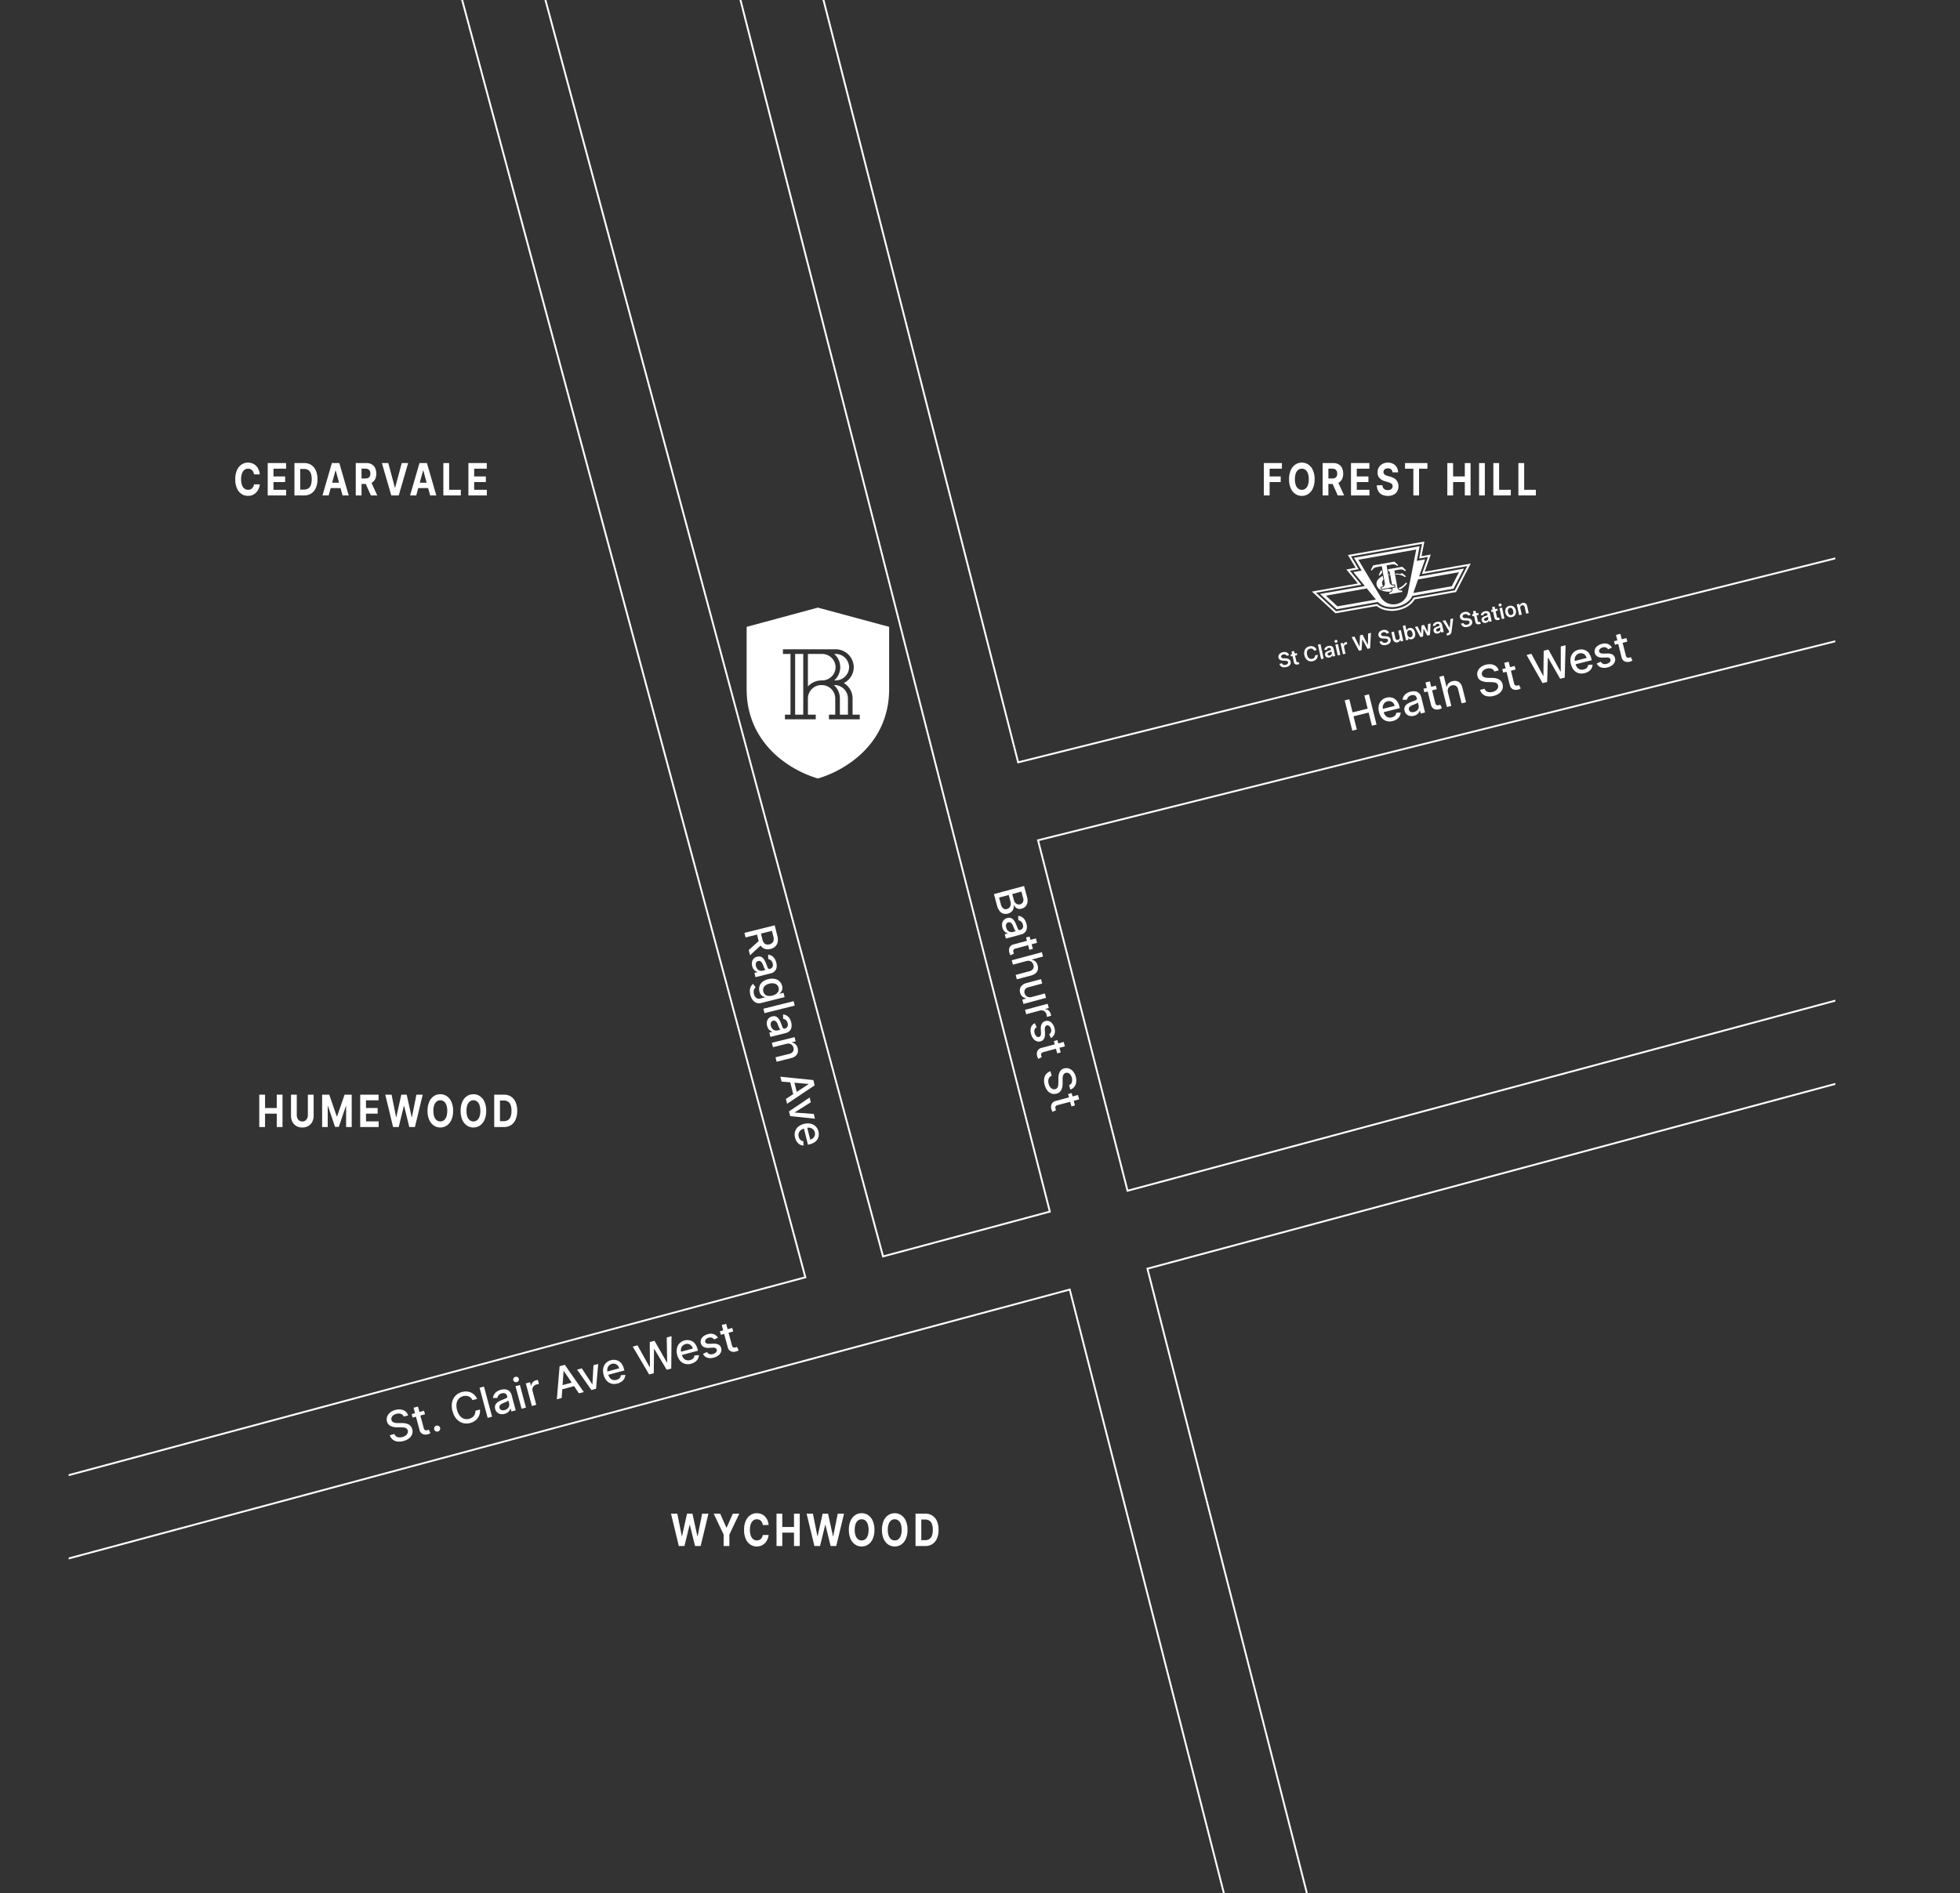 <svg xmlns="http://www.w3.org/2000/svg" xmlns:xlink="http://www.w3.org/1999/xlink" width="1086.157" height="1049.421" viewBox="0 0 1086.157 1049.421"><rect x="0" y="0" width="1086.157" height="1049.421" fill="#333333" stroke="none"/><defs><clipPath id="clip-path"><path id="Path_1379" data-name="Path 1379" d="M0,431.029H979V-618.392H0Z" transform="translate(38.057 410.835)" fill="none"></path></clipPath><clipPath id="clip-path-2"><path id="Path_1384" data-name="Path 1384" d="M0,253.156H1086.157V-410.835H0Z" transform="translate(0 410.835)" fill="none"></path></clipPath></defs><g id="Group_562" data-name="Group 562" transform="translate(0 618.392)"><g id="Group_567" data-name="Group 567" transform="translate(0 -410.835)" clip-path="url(#clip-path)"><g id="Group_562-2" data-name="Group 562" transform="translate(-59.837 -383.708)"><path id="Path_1374" data-name="Path 1374" d="M163.192,4.2,376.784,840.892l-92.432,24.833L53.621,6.89m779.26,466.724L359.218,591.872,206.382-6.822M872.177,707.8,419.837,829.327,370.244,635.063l473.435-118.2M556.553,1364.879,430.862,872.518l452.88-121.668M-253.271,1056.316,387.81,884.085,513.363,1375.9M10.571,18.455,241.3,877.289l-506.14,135.979" transform="translate(264.837 6.822)" fill="none" stroke="#fff" stroke-width="1.021"></path></g><g id="Group_563" data-name="Group 563" transform="translate(214.286 573.622)"><path id="Path_1375" data-name="Path 1375" d="M3.6,1.524A2.481,2.481,0,0,0,2.04.014a4.3,4.3,0,0,0-2.552,0A4.645,4.645,0,0,0-2.2.814a2.842,2.842,0,0,0-.924,1.193A2.163,2.163,0,0,0-3.2,3.386a1.915,1.915,0,0,0,.558.952,2.486,2.486,0,0,0,.936.522,5.348,5.348,0,0,0,1.118.215c.39.031.756.044,1.105.042L2.261,5.1a12.8,12.8,0,0,1,1.781.089,6.805,6.805,0,0,1,1.794.464A4.4,4.4,0,0,1,7.362,6.692,4.1,4.1,0,0,1,8.325,8.5a4.607,4.607,0,0,1-.053,2.717,5.082,5.082,0,0,1-1.645,2.3,8.19,8.19,0,0,1-3.168,1.532,8.345,8.345,0,0,1-3.405.276,5.156,5.156,0,0,1-2.6-1.115A5.028,5.028,0,0,1-4.1,11.843l2.528-.679a2.621,2.621,0,0,0,.994,1.345,3.165,3.165,0,0,0,1.569.532,5.451,5.451,0,0,0,1.859-.187A5.235,5.235,0,0,0,4.663,12a3.244,3.244,0,0,0,1.062-1.3,2.305,2.305,0,0,0,.1-1.552,1.837,1.837,0,0,0-.747-1.1,3.293,3.293,0,0,0-1.343-.477,11.373,11.373,0,0,0-1.757-.115L-.14,7.45A7.947,7.947,0,0,1-3.748,6.7,3.734,3.734,0,0,1-5.671,4.207a4.323,4.323,0,0,1,.105-2.73A5.357,5.357,0,0,1-3.9-.766,7.551,7.551,0,0,1-1.041-2.177a7.365,7.365,0,0,1,3.156-.208A5.229,5.229,0,0,1,4.606-1.3,4.3,4.3,0,0,1,6.029.871Z" transform="translate(5.842 2.473)" fill="#fff"></path></g><g id="Group_564" data-name="Group 564" transform="translate(228.146 572.055)"><path id="Path_1376" data-name="Path 1376" d="M2.608.881l.525,1.957-6.84,1.838-.527-1.957ZM-3.2-.775-.766-1.43,2.416,10.415a2.2,2.2,0,0,0,.5,1.009,1.1,1.1,0,0,0,.679.333,2.2,2.2,0,0,0,.773-.069,3.112,3.112,0,0,0,.5-.179l.325-.158.979,1.9a4.227,4.227,0,0,1-.558.33,5.357,5.357,0,0,1-.954.357,4.476,4.476,0,0,1-1.886.139,3.189,3.189,0,0,1-1.644-.748A3.366,3.366,0,0,1,.115,11.579Z" transform="translate(4.233 1.43)" fill="#fff"></path></g><g id="Group_565" data-name="Group 565" transform="translate(240.56 582.575)"><path id="Path_1377" data-name="Path 1377" d="M.812,1.263A1.633,1.633,0,0,1-.468,1.1,1.617,1.617,0,0,1-1.258.071,1.6,1.6,0,0,1-1.083-1.2,1.624,1.624,0,0,1-.062-1.988a1.613,1.613,0,0,1,1.277.17A1.6,1.6,0,0,1,2-.805,1.608,1.608,0,0,1,2,.074a1.781,1.781,0,0,1-.433.752,1.621,1.621,0,0,1-.755.438" transform="translate(1.318 2.05)" fill="#fff"></path></g><g id="Group_566" data-name="Group 566" transform="translate(250.339 563.705)"><path id="Path_1378" data-name="Path 1378" d="M5.36,1.565l-2.544.682A4.044,4.044,0,0,0,1.885.961,4.152,4.152,0,0,0,.624.17a4.428,4.428,0,0,0-1.469-.3A5.337,5.337,0,0,0-2.414.052,4.856,4.856,0,0,0-4.8,1.471a5.091,5.091,0,0,0-1.222,2.61,8.316,8.316,0,0,0,.265,3.6,8.348,8.348,0,0,0,1.581,3.265,5.01,5.01,0,0,0,2.366,1.636,4.891,4.891,0,0,0,2.762.027A5.344,5.344,0,0,0,2.4,11.99,4.381,4.381,0,0,0,3.517,11a4.18,4.18,0,0,0,.7-1.3A4.085,4.085,0,0,0,4.4,8.135l2.544-.676a7.033,7.033,0,0,1-.178,2.473,6.442,6.442,0,0,1-1.017,2.18,6.969,6.969,0,0,1-1.763,1.71,7.929,7.929,0,0,1-2.434,1.093,7.552,7.552,0,0,1-4.144.006,7.4,7.4,0,0,1-3.464-2.238A10.41,10.41,0,0,1-8.261,8.355,10.4,10.4,0,0,1-8.518,3.5,7.43,7.43,0,0,1-6.637-.171a7.531,7.531,0,0,1,3.58-2.07A8.169,8.169,0,0,1-.473-2.529,6.984,6.984,0,0,1,1.9-1.978,6.426,6.426,0,0,1,3.9-.61,7.141,7.141,0,0,1,5.36,1.565" transform="translate(8.698 2.54)" fill="#fff"></path></g></g><g id="Group_568" data-name="Group 568" transform="translate(265.762 150.134)"><path id="Path_1380" data-name="Path 1380" d="M.929,0,5.414,16.7l-2.437.655L-1.508.655Z" transform="translate(1.508)" fill="#fff"></path></g><g id="Group_572" data-name="Group 572" transform="translate(0 -410.835)" clip-path="url(#clip-path-2)"><g id="Group_569" data-name="Group 569" transform="translate(273.208 562.505)"><path id="Path_1381" data-name="Path 1381" d="M2.467,5.177A5.266,5.266,0,0,1,.2,5.313a3.734,3.734,0,0,1-1.868-.884A3.841,3.841,0,0,1-2.79,2.5,3.476,3.476,0,0,1-2.85.645,3.131,3.131,0,0,1-2.042-.737,5.972,5.972,0,0,1-.654-1.755a15.43,15.43,0,0,1,1.661-.777L2.776-3.24a2.769,2.769,0,0,0,.944-.554.714.714,0,0,0,.147-.722l-.015-.058A2.3,2.3,0,0,0,2.808-6.069,2.539,2.539,0,0,0,.87-6.177,3.21,3.21,0,0,0-.922-5.114a3.042,3.042,0,0,0-.651,1.463L-4-3.557a4.569,4.569,0,0,1,.7-2.166A5,5,0,0,1-1.769-7.239,7.516,7.516,0,0,1,.3-8.142a8.27,8.27,0,0,1,1.642-.251A4.976,4.976,0,0,1,3.7-8.18a3.68,3.68,0,0,1,1.568,1,4.767,4.767,0,0,1,1.07,2.1L8.573,3.239l-2.381.64L5.732,2.167l-.1.026a3.55,3.55,0,0,1-.457,1.12A3.871,3.871,0,0,1,4.163,4.4a4.851,4.851,0,0,1-1.7.779m0-2.1A3.669,3.669,0,0,0,4.1,2.214,2.945,2.945,0,0,0,4.916.871,2.805,2.805,0,0,0,4.922-.622L4.488-2.237a1.289,1.289,0,0,1-.435.377,7.624,7.624,0,0,1-.794.412c-.3.137-.6.267-.886.388s-.528.22-.724.3A6.334,6.334,0,0,0,.439-.11,2.322,2.322,0,0,0-.327.748,1.6,1.6,0,0,0-.392,1.889,1.6,1.6,0,0,0,.644,3.074a3.026,3.026,0,0,0,1.828,0" transform="translate(4.004 8.401)" fill="#fff"></path></g><g id="Group_570" data-name="Group 570" transform="translate(284.395 555.517)"><path id="Path_1382" data-name="Path 1382" d="M.756,1.133A1.575,1.575,0,0,1-.448,1,1.4,1.4,0,0,1-1.175.1,1.426,1.426,0,0,1-1-1.059a1.578,1.578,0,0,1,.973-.718,1.588,1.588,0,0,1,1.2.133,1.416,1.416,0,0,1,.727.9A1.42,1.42,0,0,1,1.729.413a1.581,1.581,0,0,1-.973.719M3.409,15.919.044,3.4l2.437-.655L5.846,15.265Z" transform="translate(1.227 1.838)" fill="#fff"></path></g><g id="Group_571" data-name="Group 571" transform="translate(291.381 557.285)"><path id="Path_1383" data-name="Path 1383" d="M1.283,5.511-2.082-7.012.276-7.645.809-5.654.94-5.69a3.14,3.14,0,0,1,.781-1.92A3.561,3.561,0,0,1,3.536-8.72c.15-.042.333-.086.546-.131s.38-.076.5-.092l.625,2.331a4.705,4.705,0,0,0-.546.048,5.28,5.28,0,0,0-.764.149,3.285,3.285,0,0,0-1.44.776,2.844,2.844,0,0,0-.8,1.288,2.861,2.861,0,0,0,0,1.561L3.72,4.856Z" transform="translate(2.082 8.943)" fill="#fff"></path></g></g><g id="Group_573" data-name="Group 573" transform="translate(308.58 138.093)"><path id="Path_1385" data-name="Path 1385" d="M1.02,7.006l-2.675.719L-.131-10.587l2.911-.782L13.274,3.713,10.6,4.433,2.208-7.964l-.131.036ZM-.289.347,8.386-1.984,8.955.137.281,2.467Z" transform="translate(1.655 11.369)" fill="#fff"></path></g><g id="Group_574" data-name="Group 574" transform="translate(319.803 137.602)"><path id="Path_1386" data-name="Path 1386" d="M4.46,0,3.285,13.743l-2.61.7-7.913-11.3,2.617-.7,5.76,8.784.131-.036L1.843.7Z" transform="translate(7.238)" fill="#fff"></path></g><g id="Group_576" data-name="Group 576" transform="translate(0 -410.835)" clip-path="url(#clip-path-2)"><g id="Group_575" data-name="Group 575" transform="translate(334.177 546.152)"><path id="Path_1387" data-name="Path 1387" d="M3.052,5a6.31,6.31,0,0,1-3.4.063A5.5,5.5,0,0,1-3,3.37,7.757,7.757,0,0,1-4.636.168a7.844,7.844,0,0,1-.191-3.585A5.752,5.752,0,0,1-3.419-6.251,5.764,5.764,0,0,1-.594-7.892a6.293,6.293,0,0,1,2.146-.2,5.18,5.18,0,0,1,2.082.621A5.394,5.394,0,0,1,5.4-5.863,8.394,8.394,0,0,1,6.64-3.087l.231.865L-3.083.453l-.491-1.826L3.993-3.407a3.738,3.738,0,0,0-.85-1.6,3.073,3.073,0,0,0-1.414-.884,3.2,3.2,0,0,0-1.767.013A3.293,3.293,0,0,0-1.693-4.9a3.48,3.48,0,0,0-.823,1.619A3.9,3.9,0,0,0-2.462-1.43L-2.077,0A4.873,4.873,0,0,0-1.059,2.016a3.236,3.236,0,0,0,1.6,1.005,3.778,3.778,0,0,0,1.99-.04,3.966,3.966,0,0,0,1.211-.538,2.786,2.786,0,0,0,.826-.865A2.728,2.728,0,0,0,4.942.419L7.361.214a4.324,4.324,0,0,1-.512,2.049A4.972,4.972,0,0,1,5.383,3.926,6.97,6.97,0,0,1,3.052,5" transform="translate(4.953 8.113)" fill="#fff"></path></g></g><g id="Group_577" data-name="Group 577" transform="translate(350.632 122.209)"><path id="Path_1389" data-name="Path 1389" d="M3.476,8.1-5.641-7.357-2.99-8.07,3.736,3.987l.155-.042L3.8-9.895,6.426-10.6,13.286,1.43l.155-.042-.233-13.81,2.657-.714L15.712,4.806l-2.534.682L6.3-6.074l-.131.036L6.02,7.411Z" transform="translate(5.641 13.137)" fill="#fff"></path></g><g id="Group_594" data-name="Group 594" transform="translate(0 -410.835)" clip-path="url(#clip-path-2)"><g id="Group_578" data-name="Group 578" transform="translate(374.968 535.194)"><path id="Path_1390" data-name="Path 1390" d="M3.052,5a6.357,6.357,0,0,1-3.4.061A5.5,5.5,0,0,1-3,3.371,7.8,7.8,0,0,1-4.636.167a7.859,7.859,0,0,1-.189-3.583A5.742,5.742,0,0,1-3.42-6.252,5.767,5.767,0,0,1-.594-7.893a6.3,6.3,0,0,1,2.148-.2,5.17,5.17,0,0,1,2.082.621A5.362,5.362,0,0,1,5.4-5.863,8.4,8.4,0,0,1,6.641-3.088l.231.865L-3.083.452l-.49-1.826L3.994-3.408a3.758,3.758,0,0,0-.852-1.6A3.063,3.063,0,0,0,1.73-5.895a3.2,3.2,0,0,0-1.767.013A3.3,3.3,0,0,0-1.693-4.9a3.521,3.521,0,0,0-.824,1.619,3.933,3.933,0,0,0,.057,1.852L-2.076,0A4.863,4.863,0,0,0-1.058,2.015,3.243,3.243,0,0,0,.545,3.02a3.784,3.784,0,0,0,1.991-.04,3.984,3.984,0,0,0,1.211-.538,2.81,2.81,0,0,0,.826-.866A2.729,2.729,0,0,0,4.943.418l2.418-.2a4.285,4.285,0,0,1-.512,2.048A4.975,4.975,0,0,1,5.381,3.925,6.887,6.887,0,0,1,3.052,5" transform="translate(4.953 8.114)" fill="#fff"></path></g><g id="Group_579" data-name="Group 579" transform="translate(388.266 531.678)"><path id="Path_1391" data-name="Path 1391" d="M3.648.846,1.543,1.83A2.708,2.708,0,0,0,.89,1.141,2.274,2.274,0,0,0-.082.728,3.01,3.01,0,0,0-1.41.821a3.2,3.2,0,0,0-1.607.926A1.428,1.428,0,0,0-3.39,3.12a1.291,1.291,0,0,0,.735.887,3.889,3.889,0,0,0,1.67.223l2.112-.076a5.516,5.516,0,0,1,2.906.538A2.981,2.981,0,0,1,5.462,6.625,3.4,3.4,0,0,1,5.352,8.8,4.437,4.437,0,0,1,3.92,10.659a6.927,6.927,0,0,1-2.539,1.214,6.216,6.216,0,0,1-3.674.023A3.912,3.912,0,0,1-4.61,9.769l2.258-.992A2.328,2.328,0,0,0-1.074,9.924,3.206,3.206,0,0,0,.838,9.912,3.408,3.408,0,0,0,2.621,8.9a1.515,1.515,0,0,0,.386-1.419,1.34,1.34,0,0,0-.7-.87,3.02,3.02,0,0,0-1.5-.244l-2.243.1a5.221,5.221,0,0,1-2.93-.577,3.167,3.167,0,0,1-1.43-1.985,3.265,3.265,0,0,1,.1-2.1A4.211,4.211,0,0,1-4.332.037,6.578,6.578,0,0,1-1.955-1.1a5.372,5.372,0,0,1,3.431.019A4.25,4.25,0,0,1,3.648.846" transform="translate(5.921 1.372)" fill="#fff"></path></g><g id="Group_580" data-name="Group 580" transform="translate(398.936 526.173)"><path id="Path_1392" data-name="Path 1392" d="M2.608.881l.525,1.957-6.84,1.838-.527-1.957ZM-3.2-.775-.766-1.43,2.416,10.415a2.206,2.206,0,0,0,.5,1.01,1.1,1.1,0,0,0,.68.331,2.183,2.183,0,0,0,.769-.069,3.112,3.112,0,0,0,.5-.179l.325-.158.981,1.9a4.579,4.579,0,0,1-.559.33,5.243,5.243,0,0,1-.954.356,4.443,4.443,0,0,1-1.884.141,3.213,3.213,0,0,1-1.644-.747,3.373,3.373,0,0,1-1.02-1.747Z" transform="translate(4.233 1.43)" fill="#fff"></path></g><g id="Group_581" data-name="Group 581" transform="translate(550.806 283.519)"><path id="Path_1393" data-name="Path 1393" d="M0,1.71,16.7-2.775l1.64,6.116a6.8,6.8,0,0,1,.21,3.1,4.2,4.2,0,0,1-1.107,2.166A4.492,4.492,0,0,1,15.37,9.784a3.874,3.874,0,0,1-1.863.091,3.268,3.268,0,0,1-1.414-.718,4.679,4.679,0,0,1-1-1.24l-.163.044a3.492,3.492,0,0,1-.1,1.771,4.023,4.023,0,0,1-1.044,1.692,4.489,4.489,0,0,1-2.062,1.112,4.575,4.575,0,0,1-2.455.018,4.235,4.235,0,0,1-2.1-1.416A7.713,7.713,0,0,1,1.72,8.108ZM2.838,3.648l.976,3.636a4.007,4.007,0,0,0,1.4,2.407A2.338,2.338,0,0,0,7.176,10a2.844,2.844,0,0,0,1.343-.789,2.954,2.954,0,0,0,.745-1.421,3.768,3.768,0,0,0-.078-1.854l-1-3.727ZM10.15,1.684l.908,3.376A3.64,3.64,0,0,0,11.793,6.5,2.8,2.8,0,0,0,13,7.339a2.522,2.522,0,0,0,1.506.027,2.4,2.4,0,0,0,1.543-1.193,3.213,3.213,0,0,0,.1-2.413L15.229.32Z" transform="translate(0 2.775)" fill="#fff"></path></g><g id="Group_582" data-name="Group 582" transform="translate(555.286 300.073)"><path id="Path_1394" data-name="Path 1394" d="M.077,2.467A5.266,5.266,0,0,1-.058.2,3.727,3.727,0,0,1,.826-1.672,3.839,3.839,0,0,1,2.757-2.789a3.481,3.481,0,0,1,1.854-.06,3.1,3.1,0,0,1,1.38.808A5.928,5.928,0,0,1,7.009-.654a15.726,15.726,0,0,1,.777,1.661c.291.727.525,1.317.71,1.77a2.743,2.743,0,0,0,.553.942.71.71,0,0,0,.722.147l.058-.015a2.3,2.3,0,0,0,1.493-1.044A2.542,2.542,0,0,0,11.431.869,3.216,3.216,0,0,0,10.368-.922a3.057,3.057,0,0,0-1.463-.651L8.811-4a4.569,4.569,0,0,1,2.166.7,5.009,5.009,0,0,1,1.516,1.539A7.453,7.453,0,0,1,13.4.306a8.136,8.136,0,0,1,.251,1.642A4.976,4.976,0,0,1,13.434,3.7a3.685,3.685,0,0,1-1,1.566,4.768,4.768,0,0,1-2.1,1.072L2.015,8.575l-.64-2.382,1.712-.459-.026-.1a3.6,3.6,0,0,1-1.12-.459A3.91,3.91,0,0,1,.856,4.164a4.888,4.888,0,0,1-.779-1.7m2.1,0A3.651,3.651,0,0,0,3.04,4.1a2.948,2.948,0,0,0,1.343.819,2.821,2.821,0,0,0,1.493,0l1.615-.433a1.291,1.291,0,0,1-.377-.438A7.022,7.022,0,0,1,6.7,3.258c-.137-.3-.267-.593-.385-.882s-.223-.53-.307-.724A6.238,6.238,0,0,0,5.364.441a2.308,2.308,0,0,0-.858-.766A1.586,1.586,0,0,0,3.366-.392,1.607,1.607,0,0,0,2.18.644a3.026,3.026,0,0,0,0,1.828" transform="translate(0.126 4.004)" fill="#fff"></path></g><g id="Group_583" data-name="Group 583" transform="translate(559.159 311.538)"><path id="Path_1395" data-name="Path 1395" d="M5.677.392l.655,2.437L-5.514,6.01a2.19,2.19,0,0,0-1.009.5,1.1,1.1,0,0,0-.333.679,2.169,2.169,0,0,0,.071.773,3,3,0,0,0,.179.5c.066.139.12.246.158.323l-1.9.983a5.314,5.314,0,0,1-.33-.558,5.312,5.312,0,0,1-.356-.955,4.476,4.476,0,0,1-.139-1.886,3.187,3.187,0,0,1,.747-1.644A3.393,3.393,0,0,1-6.674,3.71ZM4.022,6.2l-1.959.525L.225-.111,2.182-.636Z" transform="translate(9.212 0.636)" fill="#fff"></path></g><g id="Group_584" data-name="Group 584" transform="translate(560.661 320.207)"><path id="Path_1396" data-name="Path 1396" d="M3.085,1.878l-7.436,2-.655-2.437,16.7-4.487.646,2.4L6.125,1.025l.042.157A3.716,3.716,0,0,1,8.135,2.1a4.377,4.377,0,0,1,1.23,2.2A4.764,4.764,0,0,1,9.44,6.7,3.729,3.729,0,0,1,8.266,8.621,5.949,5.949,0,0,1,5.8,9.857L-2.168,12l-.656-2.439L4.846,7.5A3.129,3.129,0,0,0,6.8,6.213,2.645,2.645,0,0,0,7.03,4.036a3.3,3.3,0,0,0-.782-1.446,2.7,2.7,0,0,0-1.359-.781,3.6,3.6,0,0,0-1.8.069" transform="translate(5.006 3.048)" fill="#fff"></path></g><g id="Group_585" data-name="Group 585" transform="translate(565.142 335.148)"><path id="Path_1397" data-name="Path 1397" d="M2.5,3.775,9.829,1.807l.658,2.445L-2.037,7.616l-.643-2.4,2.169-.582-.036-.131a4.035,4.035,0,0,1-2.04-.934,4.157,4.157,0,0,1-1.3-2.182A4.328,4.328,0,0,1-3.923-.886a3.775,3.775,0,0,1,1.2-1.876A5.962,5.962,0,0,1-.269-3.987L7.7-6.127,8.352-3.69.682-1.629A2.958,2.958,0,0,0-1.166-.372a2.485,2.485,0,0,0-.263,2.046A3.126,3.126,0,0,0-.721,2.95,3,3,0,0,0,.62,3.8,3.2,3.2,0,0,0,2.5,3.775" transform="translate(4.057 6.127)" fill="#fff"></path></g><g id="Group_586" data-name="Group 586" transform="translate(568.041 348.796)"><path id="Path_1398" data-name="Path 1398" d="M0,1.283,12.522-2.082,13.156.276,11.165.811,11.2.94a3.132,3.132,0,0,1,1.92.782,3.563,3.563,0,0,1,1.11,1.813c.042.15.086.333.131.546s.076.38.092.5l-2.332.627a5.017,5.017,0,0,0-.047-.546,5.238,5.238,0,0,0-.149-.764,3.32,3.32,0,0,0-.776-1.44,2.816,2.816,0,0,0-2.849-.8L.655,3.72Z" transform="translate(0 2.082)" fill="#fff"></path></g><g id="Group_587" data-name="Group 587" transform="translate(571.08 358.255)"><path id="Path_1399" data-name="Path 1399" d="M4.314,3.648l-.984-2.1A2.737,2.737,0,0,0,4.018.891,2.283,2.283,0,0,0,4.432-.08a3.01,3.01,0,0,0-.094-1.329,3.191,3.191,0,0,0-.926-1.607,1.426,1.426,0,0,0-1.374-.373,1.28,1.28,0,0,0-.886.735A3.885,3.885,0,0,0,.93-.984l.076,2.112a5.506,5.506,0,0,1-.538,2.9,2.991,2.991,0,0,1-1.933,1.43,3.388,3.388,0,0,1-2.177-.112A4.42,4.42,0,0,1-5.5,3.921,6.945,6.945,0,0,1-6.713,1.384a6.207,6.207,0,0,1-.021-3.675A3.9,3.9,0,0,1-4.609-4.609l.992,2.258A2.319,2.319,0,0,0-4.762-1.073a3.187,3.187,0,0,0,.01,1.91A3.4,3.4,0,0,0-3.736,2.622a1.519,1.519,0,0,0,1.419.386,1.333,1.333,0,0,0,.87-.7A3.035,3.035,0,0,0-1.2.812l-.1-2.243A5.23,5.23,0,0,1-.73-4.363a3.173,3.173,0,0,1,1.985-1.43,3.276,3.276,0,0,1,2.1.1A4.249,4.249,0,0,1,5.122-4.331,6.578,6.578,0,0,1,6.263-1.954a5.388,5.388,0,0,1-.019,3.43,4.251,4.251,0,0,1-1.93,2.172" transform="translate(7.001 5.921)" fill="#fff"></path></g><g id="Group_588" data-name="Group 588" transform="translate(574.575 368.927)"><path id="Path_1400" data-name="Path 1400" d="M5.677.392l.655,2.437L-5.514,6.011a2.183,2.183,0,0,0-1.009.5,1.1,1.1,0,0,0-.333.679,2.169,2.169,0,0,0,.071.773,3.146,3.146,0,0,0,.179.5c.066.139.118.246.158.323l-1.9.983a5.314,5.314,0,0,1-.33-.558,5.312,5.312,0,0,1-.356-.955,4.476,4.476,0,0,1-.139-1.886,3.187,3.187,0,0,1,.747-1.644A3.393,3.393,0,0,1-6.674,3.71ZM4.022,6.2l-1.959.525L.225-.111,2.182-.636Z" transform="translate(9.212 0.636)" fill="#fff"></path></g><g id="Group_589" data-name="Group 589" transform="translate(578.569 384.457)"><path id="Path_1401" data-name="Path 1401" d="M5.293,3.6A2.477,2.477,0,0,0,6.8,2.04a4.317,4.317,0,0,0,0-2.552A4.66,4.66,0,0,0,6-2.2a2.834,2.834,0,0,0-1.193-.926A2.157,2.157,0,0,0,3.432-3.2a1.908,1.908,0,0,0-.954.558,2.508,2.508,0,0,0-.522.936,5.343,5.343,0,0,0-.215,1.12C1.71-.2,1.7.169,1.7.518l.015,1.744a12.8,12.8,0,0,1-.089,1.781,6.83,6.83,0,0,1-.462,1.8A4.441,4.441,0,0,1,.124,7.362a4.108,4.108,0,0,1-1.812.965A4.633,4.633,0,0,1-4.4,8.272a5.082,5.082,0,0,1-2.3-1.645A8.213,8.213,0,0,1-8.241,3.459a8.339,8.339,0,0,1-.276-3.4A5.158,5.158,0,0,1-7.4-2.543,5.027,5.027,0,0,1-5.027-4.1l.679,2.528a2.61,2.61,0,0,0-1.345.994A3.183,3.183,0,0,0-6.226.991,5.453,5.453,0,0,0-6.037,2.85a5.263,5.263,0,0,0,.85,1.813,3.255,3.255,0,0,0,1.3,1.062,2.316,2.316,0,0,0,1.552.1,1.825,1.825,0,0,0,1.1-.747A3.27,3.27,0,0,0-.757,3.735,11.381,11.381,0,0,0-.642,1.977L-.634-.14A7.973,7.973,0,0,1,.119-3.748,3.742,3.742,0,0,1,2.61-5.671a4.3,4.3,0,0,1,2.73.107A5.364,5.364,0,0,1,7.586-3.9,7.558,7.558,0,0,1,8.994-1.04,7.368,7.368,0,0,1,9.2,2.116,5.218,5.218,0,0,1,8.121,4.605,4.289,4.289,0,0,1,5.946,6.029Z" transform="translate(8.589 5.842)" fill="#fff"></path></g><g id="Group_590" data-name="Group 590" transform="translate(582.47 398.316)"><path id="Path_1402" data-name="Path 1402" d="M5.677.393,6.331,2.83-5.514,6.01a2.174,2.174,0,0,0-1.007.5,1.1,1.1,0,0,0-.335.679,2.157,2.157,0,0,0,.071.771,3.112,3.112,0,0,0,.179.5c.068.137.12.246.158.325l-1.9.981a4.694,4.694,0,0,1-.328-.558,5.293,5.293,0,0,1-.359-.955,4.5,4.5,0,0,1-.137-1.886A3.176,3.176,0,0,1-8.42,4.729,3.37,3.37,0,0,1-6.676,3.712ZM4.022,6.2,2.064,6.73.227-.11,2.184-.637Z" transform="translate(9.212 0.637)" fill="#fff"></path></g><g id="Group_591" data-name="Group 591" transform="translate(412.535 305.315)"><path id="Path_1403" data-name="Path 1403" d="M0,1.6,16.775-2.591l1.493,5.98A7.186,7.186,0,0,1,18.405,6.8a4.616,4.616,0,0,1-1.374,2.392,5.841,5.841,0,0,1-2.573,1.322,5.7,5.7,0,0,1-2.867.032,4.521,4.521,0,0,1-2.3-1.479,7.416,7.416,0,0,1-1.456-3.08L6.707,1.454,8.886.911l1.075,4.3a5.028,5.028,0,0,0,.85,1.915A2.412,2.412,0,0,0,12.12,8a3.454,3.454,0,0,0,1.7-.04,3.622,3.622,0,0,0,1.558-.777,2.493,2.493,0,0,0,.782-1.4,4.845,4.845,0,0,0-.133-2.12L15.236.483.632,4.128ZM9.636,7.989,3.1,14.022l-.719-2.883L8.936,5.188Z" transform="translate(0 2.591)" fill="#fff"></path></g><g id="Group_592" data-name="Group 592" transform="translate(416.658 321.596)"><path id="Path_1404" data-name="Path 1404" d="M.067,2.408A5.268,5.268,0,0,1-.026.136,3.719,3.719,0,0,1,.89-1.718,3.838,3.838,0,0,1,2.839-2.8a3.5,3.5,0,0,1,1.855-.027,3.11,3.11,0,0,1,1.366.834,5.951,5.951,0,0,1,.994,1.4A15.751,15.751,0,0,1,7.8,1.084q.415,1.1.677,1.781a2.727,2.727,0,0,0,.537.954.715.715,0,0,0,.719.16l.058-.015A2.287,2.287,0,0,0,11.3,2.946a2.529,2.529,0,0,0,.144-1.936A3.21,3.21,0,0,0,10.417-.8a3.044,3.044,0,0,0-1.453-.677L8.916-3.908a4.586,4.586,0,0,1,2.153.735,5.05,5.05,0,0,1,1.489,1.566,7.445,7.445,0,0,1,.866,2.09,8.111,8.111,0,0,1,.221,1.644A4.937,4.937,0,0,1,13.4,3.879a3.662,3.662,0,0,1-1.028,1.547,4.747,4.747,0,0,1-2.12,1.036L1.9,8.548,1.3,6.154,3.02,5.726l-.026-.1a3.535,3.535,0,0,1-1.11-.477A3.89,3.89,0,0,1,.817,4.116a4.859,4.859,0,0,1-.75-1.708m2.1.042A3.693,3.693,0,0,0,3,4.092a2.963,2.963,0,0,0,1.329.84,2.807,2.807,0,0,0,1.493.032l1.621-.406a1.267,1.267,0,0,1-.367-.443,7.225,7.225,0,0,1-.4-.8c-.131-.305-.255-.6-.372-.891s-.212-.533-.291-.729A6.238,6.238,0,0,0,5.39.474a2.293,2.293,0,0,0-.844-.781A1.58,1.58,0,0,0,3.406-.393,1.608,1.608,0,0,0,2.2.622,3.029,3.029,0,0,0,2.167,2.45" transform="translate(0.109 3.908)" fill="#fff"></path></g><g id="Group_593" data-name="Group 593" transform="translate(415.533 334.876)"><path id="Path_1405" data-name="Path 1405" d="M.107,3.414A7.783,7.783,0,0,1-.142.739a5.135,5.135,0,0,1,.6-2.017A4.446,4.446,0,0,1,1.624-2.647L3.017-.759A5.24,5.24,0,0,0,2.4.026a3.1,3.1,0,0,0-.44,1.188,4.244,4.244,0,0,0,.126,1.731A3.868,3.868,0,0,0,3.339,5.077a2.567,2.567,0,0,0,2.376.373l2.474-.617L8.15,4.676A6.038,6.038,0,0,1,7.1,4.267a3.656,3.656,0,0,1-1.135-.924,4.317,4.317,0,0,1-.829-1.784A5.355,5.355,0,0,1,5.165-1.3a5.031,5.031,0,0,1,1.6-2.4,7.688,7.688,0,0,1,3.2-1.537,8.206,8.206,0,0,1,3.612-.175,5.352,5.352,0,0,1,2.668,1.33A5.065,5.065,0,0,1,17.7-1.559,4.1,4.1,0,0,1,17.778.43a3.67,3.67,0,0,1-.624,1.351,7.425,7.425,0,0,1-.753.853l.045.181,2.04-.509.6,2.4L6.226,7.917a4.556,4.556,0,0,1-2.849-.091,4.561,4.561,0,0,1-2.048-1.65A8.176,8.176,0,0,1,.107,3.414M7.3,1.592a3.188,3.188,0,0,0,.942,1.663,3.134,3.134,0,0,0,1.7.76,6.038,6.038,0,0,0,2.326-.176A6.3,6.3,0,0,0,14.415,2.9a3.457,3.457,0,0,0,1.236-1.484,3.016,3.016,0,0,0,.1-1.938,3.014,3.014,0,0,0-1.03-1.7A3.556,3.556,0,0,0,12.9-2.941a6.256,6.256,0,0,0-2.272.168,5.962,5.962,0,0,0-2.075.921A3.3,3.3,0,0,0,7.367-.37,3.2,3.2,0,0,0,7.3,1.592" transform="translate(0.173 5.54)" fill="#fff"></path></g></g><g id="Group_595" data-name="Group 595" transform="translate(423.032 -63.475)"><path id="Path_1407" data-name="Path 1407" d="M6.628.934-10.146,5.121l-.611-2.45L6.016-1.515Z" transform="translate(10.757 1.515)" fill="#fff"></path></g><g id="Group_598" data-name="Group 598" transform="translate(0 -410.835)" clip-path="url(#clip-path-2)"><g id="Group_596" data-name="Group 596" transform="translate(424.923 354.705)"><path id="Path_1408" data-name="Path 1408" d="M.068,2.407A5.241,5.241,0,0,1-.026.134,3.714,3.714,0,0,1,.89-1.718,3.844,3.844,0,0,1,2.839-2.8a3.452,3.452,0,0,1,1.855-.026,3.116,3.116,0,0,1,1.366.832,5.951,5.951,0,0,1,.994,1.4A15.633,15.633,0,0,1,7.8,1.086q.415,1.1.676,1.779a2.78,2.78,0,0,0,.537.954.715.715,0,0,0,.721.162l.058-.015a2.293,2.293,0,0,0,1.511-1.018,2.53,2.53,0,0,0,.144-1.936A3.2,3.2,0,0,0,10.418-.8a3.033,3.033,0,0,0-1.453-.679l-.05-2.431a4.551,4.551,0,0,1,2.154.735,5.044,5.044,0,0,1,1.489,1.564,7.493,7.493,0,0,1,.866,2.09,8.127,8.127,0,0,1,.221,1.645,4.933,4.933,0,0,1-.246,1.75,3.637,3.637,0,0,1-1.028,1.547,4.747,4.747,0,0,1-2.12,1.036L1.9,8.548,1.3,6.155,3.02,5.727,3,5.628a3.539,3.539,0,0,1-1.112-.48A3.813,3.813,0,0,1,.818,4.117a4.854,4.854,0,0,1-.75-1.71m2.1.042A3.655,3.655,0,0,0,3,4.089a2.9,2.9,0,0,0,1.329.844,2.8,2.8,0,0,0,1.492.032l1.621-.4a1.269,1.269,0,0,1-.367-.446,6.919,6.919,0,0,1-.4-.8c-.131-.3-.255-.6-.37-.891s-.213-.533-.293-.729A6.113,6.113,0,0,0,5.388.474a2.277,2.277,0,0,0-.842-.781A1.58,1.58,0,0,0,3.407-.392,1.6,1.6,0,0,0,2.2.623a3.037,3.037,0,0,0-.036,1.826" transform="translate(0.11 3.906)" fill="#fff"></path></g><g id="Group_597" data-name="Group 597" transform="translate(427.742 367.279)"><path id="Path_1409" data-name="Path 1409" d="M3.082,1.42l-7.47,1.865L-5,.836,7.581-2.3,8.168.046,6.12.557l.039.155A3.689,3.689,0,0,1,8.1,1.677,4.333,4.333,0,0,1,9.3,3.87a4.731,4.731,0,0,1,.026,2.387,3.762,3.762,0,0,1-1.22,1.9A5.966,5.966,0,0,1,5.624,9.339l-8,2L-2.99,8.888,4.716,6.963A3.144,3.144,0,0,0,6.683,5.716a2.611,2.611,0,0,0,.284-2.15A3.142,3.142,0,0,0,6.22,2.145a2.7,2.7,0,0,0-1.337-.771,3.668,3.668,0,0,0-1.8.045" transform="translate(5.001 2.304)" fill="#fff"></path></g></g><g id="Group_599" data-name="Group 599" transform="translate(432.44 -21.603)"><path id="Path_1411" data-name="Path 1411" d="M.256,1.024-.415-1.662,17.867.187,18.6,3.111,3.33,13.335l-.671-2.686L15.2,2.479l-.032-.131ZM6.939-.165,9.114,8.549l-2.13.533L4.809.366Z" transform="translate(0.415 1.662)" fill="#fff"></path></g><g id="Group_600" data-name="Group 600" transform="translate(437.239 -10.09)"><path id="Path_1412" data-name="Path 1412" d="M5.48,4.481-8.239,3.059-8.894.439,2.545-7.272,3.2-4.642-5.683.958l.032.133,10.475.761Z" transform="translate(8.894 7.272)" fill="#fff"></path></g><g id="Group_602" data-name="Group 602" transform="translate(0 -410.835)" clip-path="url(#clip-path-2)"><g id="Group_601" data-name="Group 601" transform="translate(440.364 415.106)"><path id="Path_1413" data-name="Path 1413" d="M.089,3a6.3,6.3,0,0,1,0-3.4A5.512,5.512,0,0,1,1.825-3.021,7.807,7.807,0,0,1,5.055-4.6a7.875,7.875,0,0,1,3.59-.126,5.726,5.726,0,0,1,2.809,1.458A5.781,5.781,0,0,1,13.046-.414a6.36,6.36,0,0,1,.163,2.153,5.215,5.215,0,0,1-.658,2.07,5.4,5.4,0,0,1-1.642,1.741,8.4,8.4,0,0,1-2.8,1.185l-.868.218-2.5-10,1.836-.457,1.9,7.6A3.736,3.736,0,0,0,10.1,3.274,3.069,3.069,0,0,0,11,1.876,3.194,3.194,0,0,0,11.026.108a3.277,3.277,0,0,0-.954-1.671,3.51,3.51,0,0,0-1.6-.853,3.946,3.946,0,0,0-1.852.023l-1.435.359a4.842,4.842,0,0,0-2.033.983A3.238,3.238,0,0,0,2.112.533a3.814,3.814,0,0,0,0,1.991,3.973,3.973,0,0,0,.519,1.22,2.786,2.786,0,0,0,.849.84,2.75,2.75,0,0,0,1.152.391L4.8,7.4a4.3,4.3,0,0,1-2.038-.548,4.986,4.986,0,0,1-1.637-1.5A6.943,6.943,0,0,1,.089,3" transform="translate(0.144 4.875)" fill="#fff"></path></g></g><g id="Group_603" data-name="Group 603" transform="translate(745.19 -233.55)"><path id="Path_1415" data-name="Path 1415" d="M1.6,7.674-2.591-9.1l2.533-.632L1.76-2.443l8.364-2.088L8.3-11.82l2.539-.634L15.032,4.321l-2.541.634L10.665-2.359,2.3-.271,4.128,7.042Z" transform="translate(2.591 12.454)" fill="#fff"></path></g><g id="Group_610" data-name="Group 610" transform="translate(0 -410.835)" clip-path="url(#clip-path-2)"><g id="Group_604" data-name="Group 604" transform="translate(763.908 178.941)"><path id="Path_1416" data-name="Path 1416" d="M3,5.013a6.308,6.308,0,0,1-3.4,0A5.5,5.5,0,0,1-3.021,3.277,7.787,7.787,0,0,1-4.6.046a7.824,7.824,0,0,1-.126-3.588A5.749,5.749,0,0,1-3.267-6.353,5.765,5.765,0,0,1-.414-7.943a6.357,6.357,0,0,1,2.153-.163,5.165,5.165,0,0,1,2.069.658,5.364,5.364,0,0,1,1.741,1.64,8.381,8.381,0,0,1,1.185,2.8l.218.868-10,2.5L-3.507-1.48l7.6-1.9a3.753,3.753,0,0,0-.819-1.618,3.069,3.069,0,0,0-1.4-.908A3.2,3.2,0,0,0,.106-5.923a3.288,3.288,0,0,0-1.671.952,3.518,3.518,0,0,0-.853,1.6,3.947,3.947,0,0,0,.024,1.852L-2.035-.08a4.867,4.867,0,0,0,.981,2.035A3.242,3.242,0,0,0,.531,2.989a3.814,3.814,0,0,0,1.991,0,4.011,4.011,0,0,0,1.22-.517,2.833,2.833,0,0,0,.842-.85A2.719,2.719,0,0,0,4.974.466L7.4.3a4.3,4.3,0,0,1-.55,2.038,4.968,4.968,0,0,1-1.5,1.637A6.934,6.934,0,0,1,3,5.013" transform="translate(4.875 8.135)" fill="#fff"></path></g><g id="Group_605" data-name="Group 605" transform="translate(777.265 175.589)"><path id="Path_1417" data-name="Path 1417" d="M2.407,5.178a5.274,5.274,0,0,1-2.274.094,3.721,3.721,0,0,1-1.852-.916A3.842,3.842,0,0,1-2.8,2.406,3.453,3.453,0,0,1-2.827.551,3.107,3.107,0,0,1-2-.815,5.915,5.915,0,0,1-.589-1.809a15.943,15.943,0,0,1,1.674-.75q1.1-.412,1.779-.676a2.727,2.727,0,0,0,.954-.537A.708.708,0,0,0,3.98-4.49l-.015-.058A2.289,2.289,0,0,0,2.947-6.059,2.53,2.53,0,0,0,1.011-6.2,3.2,3.2,0,0,0-.8-5.172a3.028,3.028,0,0,0-.679,1.451l-2.431.052a4.55,4.55,0,0,1,.734-2.154A5.068,5.068,0,0,1-1.607-7.312a7.445,7.445,0,0,1,2.09-.866A8.127,8.127,0,0,1,2.128-8.4a4.933,4.933,0,0,1,1.75.246A3.637,3.637,0,0,1,5.425-7.126a4.747,4.747,0,0,1,1.036,2.12L8.547,3.349l-2.394.6L5.726,2.225l-.1.024a3.555,3.555,0,0,1-.48,1.112,3.829,3.829,0,0,1-1.03,1.067,4.868,4.868,0,0,1-1.71.75m.04-2.1a3.646,3.646,0,0,0,1.64-.836A2.9,2.9,0,0,0,4.932.915,2.8,2.8,0,0,0,4.964-.577L4.56-2.2a1.276,1.276,0,0,1-.444.367,7.086,7.086,0,0,1-.8.4c-.3.131-.6.255-.891.37L1.7-.771A6.246,6.246,0,0,0,.473-.142,2.273,2.273,0,0,0-.308.7,1.585,1.585,0,0,0-.393,1.839a1.6,1.6,0,0,0,1.015,1.2,3.037,3.037,0,0,0,1.826.036" transform="translate(3.907 8.404)" fill="#fff"></path></g><g id="Group_606" data-name="Group 606" transform="translate(788.838 170.111)"><path id="Path_1418" data-name="Path 1418" d="M2.621.9,3.11,2.87-3.762,4.585-4.253,2.62ZM-3.162-.855l2.449-.611,2.972,11.9a2.173,2.173,0,0,0,.48,1.017,1.106,1.106,0,0,0,.674.346,2.2,2.2,0,0,0,.773-.058,3.079,3.079,0,0,0,.506-.17l.326-.152.949,1.912a4.7,4.7,0,0,1-.564.32,5.443,5.443,0,0,1-.962.341,4.49,4.49,0,0,1-1.888.105,3.183,3.183,0,0,1-1.628-.777,3.36,3.36,0,0,1-.989-1.763Z" transform="translate(4.253 1.466)" fill="#fff"></path></g><g id="Group_607" data-name="Group 607" transform="translate(797.628 166.943)"><path id="Path_1419" data-name="Path 1419" d="M1.819,3.544l1.865,7.47-2.447.611L-2.952-5.149l2.418-.6L1.022.49,1.179.451A3.725,3.725,0,0,1,2.126-1.5,4.413,4.413,0,0,1,4.353-2.693a4.772,4.772,0,0,1,2.4-.031,3.738,3.738,0,0,1,1.9,1.207A5.943,5.943,0,0,1,9.847.975l2,8-2.45.611L7.469,1.883A3.126,3.126,0,0,0,6.22-.09,2.653,2.653,0,0,0,4.048-.362,3.3,3.3,0,0,0,2.588.394a2.712,2.712,0,0,0-.8,1.346,3.609,3.609,0,0,0,.036,1.8" transform="translate(2.952 5.752)" fill="#fff"></path></g><g id="Group_608" data-name="Group 608" transform="translate(818.6 160.586)"><path id="Path_1420" data-name="Path 1420" d="M3.61,1.541A2.481,2.481,0,0,0,2.077,0,4.313,4.313,0,0,0-.475-.043,4.656,4.656,0,0,0-2.18.728,2.841,2.841,0,0,0-3.125,1.9a2.148,2.148,0,0,0-.1,1.377,1.9,1.9,0,0,0,.541.962,2.475,2.475,0,0,0,.926.538,5.4,5.4,0,0,0,1.115.234c.386.04.755.06,1.1.061l1.744.016a12.9,12.9,0,0,1,1.778.12,6.837,6.837,0,0,1,1.786.5A4.352,4.352,0,0,1,7.278,6.778a4.062,4.062,0,0,1,.933,1.828,4.607,4.607,0,0,1-.1,2.715A5.123,5.123,0,0,1,6.425,13.6a8.238,8.238,0,0,1-3.2,1.474,8.355,8.355,0,0,1-3.409.217,5.143,5.143,0,0,1-2.578-1.162,5.029,5.029,0,0,1-1.514-2.4l2.539-.635a2.618,2.618,0,0,0,.971,1.362A3.183,3.183,0,0,0,.8,13.011a5.467,5.467,0,0,0,1.862-.155,5.279,5.279,0,0,0,1.83-.818,3.246,3.246,0,0,0,1.084-1.282A2.3,2.3,0,0,0,5.7,9.208a1.844,1.844,0,0,0-.726-1.117,3.307,3.307,0,0,0-1.335-.5,11.543,11.543,0,0,0-1.755-.144L-.235,7.4A7.95,7.95,0,0,1-3.83,6.584,3.737,3.737,0,0,1-5.708,4.058a4.3,4.3,0,0,1,.155-2.727A5.354,5.354,0,0,1-3.844-.883,7.586,7.586,0,0,1-.963-2.242,7.363,7.363,0,0,1,2.2-2.394a5.23,5.23,0,0,1,2.47,1.125A4.289,4.289,0,0,1,6.05.932Z" transform="translate(5.858 2.501)" fill="#fff"></path></g><g id="Group_609" data-name="Group 609" transform="translate(832.51 159.207)"><path id="Path_1421" data-name="Path 1421" d="M2.621.9,3.11,2.87-3.762,4.585-4.253,2.62ZM-3.162-.855l2.449-.611,2.971,11.9a2.189,2.189,0,0,0,.482,1.017,1.1,1.1,0,0,0,.674.346,2.2,2.2,0,0,0,.773-.058,3.028,3.028,0,0,0,.506-.17l.326-.152.949,1.912a4.7,4.7,0,0,1-.564.32,5.421,5.421,0,0,1-.96.341,4.5,4.5,0,0,1-1.889.105,3.183,3.183,0,0,1-1.628-.777,3.36,3.36,0,0,1-.989-1.763Z" transform="translate(4.253 1.466)" fill="#fff"></path></g></g><g id="Group_611" data-name="Group 611" transform="translate(845.977 -260.754)"><path id="Path_1423" data-name="Path 1423" d="M3.371,8.009-5.47-7.6l2.662-.664L3.7,3.906l.155-.039.157-13.84,2.638-.658L13.3,1.52l.157-.039.015-13.814L16.139-13,15.663,4.94l-2.547.635L6.451-6.107l-.133.032L5.926,7.371Z" transform="translate(5.47 12.998)" fill="#fff"></path></g><g id="Group_615" data-name="Group 615" transform="translate(0 -410.835)" clip-path="url(#clip-path-2)"><g id="Group_612" data-name="Group 612" transform="translate(870.265 152.387)"><path id="Path_1424" data-name="Path 1424" d="M3,5.013a6.319,6.319,0,0,1-3.4,0A5.527,5.527,0,0,1-3.021,3.277,7.807,7.807,0,0,1-4.6.046a7.875,7.875,0,0,1-.126-3.59A5.751,5.751,0,0,1-3.267-6.353,5.779,5.779,0,0,1-.414-7.943a6.36,6.36,0,0,1,2.153-.163,5.164,5.164,0,0,1,2.07.658A5.385,5.385,0,0,1,5.549-5.806a8.39,8.39,0,0,1,1.185,2.8l.218.868-10,2.5L-3.508-1.48l7.6-1.9a3.745,3.745,0,0,0-.819-1.618,3.069,3.069,0,0,0-1.4-.908A3.18,3.18,0,0,0,.108-5.923a3.275,3.275,0,0,0-1.671.952,3.51,3.51,0,0,0-.853,1.6,3.925,3.925,0,0,0,.023,1.852L-2.036-.08a4.849,4.849,0,0,0,.983,2.035A3.235,3.235,0,0,0,.533,2.989a3.814,3.814,0,0,0,1.991,0,4.011,4.011,0,0,0,1.22-.517,2.809,2.809,0,0,0,.84-.85A2.751,2.751,0,0,0,4.976.466L7.4.3a4.3,4.3,0,0,1-.548,2.038,4.986,4.986,0,0,1-1.5,1.637A6.943,6.943,0,0,1,3,5.013" transform="translate(4.875 8.135)" fill="#fff"></path></g><g id="Group_613" data-name="Group 613" transform="translate(883.654 149.105)"><path id="Path_1425" data-name="Path 1425" d="M3.662.871l-2.12.947a2.755,2.755,0,0,0-.64-.7A2.285,2.285,0,0,0-.064.687a3,3,0,0,0-1.33.071,3.174,3.174,0,0,0-1.623.9,1.424,1.424,0,0,0-.4,1.366,1.281,1.281,0,0,0,.721.9,3.873,3.873,0,0,0,1.663.254l2.114-.039a5.526,5.526,0,0,1,2.9.59A3,3,0,0,1,5.373,6.683a3.4,3.4,0,0,1-.147,2.172A4.454,4.454,0,0,1,3.76,10.688,6.934,6.934,0,0,1,1.2,11.856a6.222,6.222,0,0,1-3.675-.044A3.9,3.9,0,0,1-4.752,9.645l2.276-.952a2.308,2.308,0,0,0,1.257,1.17,3.2,3.2,0,0,0,1.91.023,3.4,3.4,0,0,0,1.8-.984A1.51,1.51,0,0,0,2.9,7.489a1.33,1.33,0,0,0-.684-.881A3.018,3.018,0,0,0,.728,6.337L-1.516,6.4a5.245,5.245,0,0,1-2.92-.629A3.178,3.178,0,0,1-5.832,3.764a3.279,3.279,0,0,1,.137-2.106A4.23,4.23,0,0,1-4.3-.078a6.518,6.518,0,0,1,2.4-1.1A5.4,5.4,0,0,1,1.527-1.1,4.258,4.258,0,0,1,3.662.871" transform="translate(5.943 1.413)" fill="#fff"></path></g><g id="Group_614" data-name="Group 614" transform="translate(894.423 143.75)"><path id="Path_1426" data-name="Path 1426" d="M2.621.9l.49,1.965L-3.76,4.585-4.253,2.62ZM-3.16-.855l2.449-.611,2.972,11.9a2.182,2.182,0,0,0,.478,1.017,1.114,1.114,0,0,0,.674.346,2.193,2.193,0,0,0,.773-.058,3.028,3.028,0,0,0,.506-.17l.326-.152.949,1.912a4.455,4.455,0,0,1-.564.32,5.374,5.374,0,0,1-.96.341,4.466,4.466,0,0,1-1.888.1,3.167,3.167,0,0,1-1.629-.776,3.358,3.358,0,0,1-.987-1.763Z" transform="translate(4.253 1.466)" fill="#fff"></path></g></g><g id="Group_616" data-name="Group 616" transform="translate(700.371 -361.731)"><path id="Path_1428" data-name="Path 1428" d="M0,6.84V-11.1H10.012v3.127H3.2V-3.7H9.348V-.571H3.2V6.84Z" transform="translate(0 11.101)" fill="#fff"></path></g><g id="Group_619" data-name="Group 619" transform="translate(0 -410.835)" clip-path="url(#clip-path-2)"><g id="Group_617" data-name="Group 617" transform="translate(714.345 48.859)"><path id="Path_1429" data-name="Path 1429" d="M5.4,3.514a12.045,12.045,0,0,1-.934,4.994,7.308,7.308,0,0,1-2.541,3.14,6.3,6.3,0,0,1-3.606,1.083A6.307,6.307,0,0,1-5.3,11.645,7.344,7.344,0,0,1-7.833,8.5a12.068,12.068,0,0,1-.929-4.984,12.1,12.1,0,0,1,.929-4.992A7.3,7.3,0,0,1-5.3-4.621,6.328,6.328,0,0,1-1.681-5.7,6.309,6.309,0,0,1,1.924-4.621,7.3,7.3,0,0,1,4.465-1.479,12.042,12.042,0,0,1,5.4,3.514m-3.242,0A9.441,9.441,0,0,0,1.682.307a4.325,4.325,0,0,0-1.34-1.98,3.194,3.194,0,0,0-2.023-.674A3.194,3.194,0,0,0-3.7-1.673,4.313,4.313,0,0,0-5.045.307,9.4,9.4,0,0,0-5.52,3.514,9.388,9.388,0,0,0-5.045,6.72,4.3,4.3,0,0,0-3.7,8.7a3.2,3.2,0,0,0,2.023.676A3.2,3.2,0,0,0,.342,8.7a4.308,4.308,0,0,0,1.34-1.98,9.428,9.428,0,0,0,.475-3.207" transform="translate(8.762 5.702)" fill="#fff"></path></g><g id="Group_618" data-name="Group 618" transform="translate(732.947 49.104)"><path id="Path_1430" data-name="Path 1430" d="M0,6.84V-11.1H5.965a5.614,5.614,0,0,1,2.929.722,4.714,4.714,0,0,1,1.854,2.041,7.044,7.044,0,0,1,.638,3.1,6.749,6.749,0,0,1-.65,3.071A4.558,4.558,0,0,1,8.857-.2,6.03,6.03,0,0,1,5.885.481H1.891v-3.05H5.367a3.439,3.439,0,0,0,1.522-.3,1.945,1.945,0,0,0,.9-.894,3.269,3.269,0,0,0,.3-1.48,3.4,3.4,0,0,0-.3-1.506,2.035,2.035,0,0,0-.907-.933A3.263,3.263,0,0,0,5.353-8H3.2V6.84ZM8.167-1.325,11.924,6.84H8.395L4.718-1.325Z" transform="translate(0 11.101)" fill="#fff"></path></g></g><g id="Group_620" data-name="Group 620" transform="translate(748.67 -361.731)"><path id="Path_1432" data-name="Path 1432" d="M0,6.84V-11.1H10.189v3.127H3.2V-3.7H9.665V-.571H3.2V3.713h7.021V6.84Z" transform="translate(0 11.101)" fill="#fff"></path></g><g id="Group_622" data-name="Group 622" transform="translate(0 -410.835)" clip-path="url(#clip-path-2)"><g id="Group_621" data-name="Group 621" transform="translate(762.999 48.858)"><path id="Path_1433" data-name="Path 1433" d="M3.313,2.061A2.344,2.344,0,0,0,2.552.414,2.675,2.675,0,0,0,.729-.174,3.036,3.036,0,0,0-.593.086,1.917,1.917,0,0,0-1.416.8,1.919,1.919,0,0,0-1.7,1.833a1.671,1.671,0,0,0,.171.842,1.906,1.906,0,0,0,.522.617,3.547,3.547,0,0,0,.766.446,6.56,6.56,0,0,0,.931.32l1.359.385a8.589,8.589,0,0,1,1.817.7A5.509,5.509,0,0,1,5.3,6.223a4.592,4.592,0,0,1,.942,1.506,5.6,5.6,0,0,1,.343,1.988,5.641,5.641,0,0,1-.706,2.853,4.7,4.7,0,0,1-2.007,1.867A6.96,6.96,0,0,1,.714,15.1a7.156,7.156,0,0,1-3.186-.666,4.871,4.871,0,0,1-2.112-1.975A6.667,6.667,0,0,1-5.377,9.21h3.1a3.046,3.046,0,0,0,.438,1.5,2.441,2.441,0,0,0,1.041.9,3.482,3.482,0,0,0,1.48.3,3.315,3.315,0,0,0,1.414-.281,2.191,2.191,0,0,0,.933-.779,2.011,2.011,0,0,0,.335-1.148,1.68,1.68,0,0,0-.3-1.017,2.381,2.381,0,0,0-.87-.7,8.175,8.175,0,0,0-1.4-.525l-1.647-.49A6.529,6.529,0,0,1-3.877,5.25a4.4,4.4,0,0,1-1.1-3.163A5.308,5.308,0,0,1-4.242-.761a5.152,5.152,0,0,1,2.04-1.9A6.252,6.252,0,0,1,.752-3.345a6.069,6.069,0,0,1,2.941.684,4.931,4.931,0,0,1,1.96,1.9,5.725,5.725,0,0,1,.724,2.822Z" transform="translate(5.377 3.345)" fill="#fff"></path></g></g><g id="Group_623" data-name="Group 623" transform="translate(778.604 -361.732)"><path id="Path_1435" data-name="Path 1435" d="M0,1.192V-1.935H12.419V1.192H7.788V16.006H4.629V1.192Z" transform="translate(0 1.935)" fill="#fff"></path></g><g id="Group_624" data-name="Group 624" transform="translate(802.054 -361.731)"><path id="Path_1436" data-name="Path 1436" d="M0,6.84V-11.1H3.2v7.4H9.687v-7.4h3.189V6.84H9.687V-.571H3.2V6.84Z" transform="translate(0 11.101)" fill="#fff"></path></g><path id="Path_1437" data-name="Path 1437" d="M510.341-362.512h-3.2v-17.941h3.2Z" transform="translate(312.502 18.721)" fill="#fff"></path><g id="Group_625" data-name="Group 625" transform="translate(827.558 -361.731)"><path id="Path_1438" data-name="Path 1438" d="M0,6.84V-11.1H3.2V3.713H9.679V6.84Z" transform="translate(0 11.101)" fill="#fff"></path></g><g id="Group_626" data-name="Group 626" transform="translate(841.434 -361.731)"><path id="Path_1439" data-name="Path 1439" d="M0,6.84V-11.1H3.2V3.713H9.679V6.84Z" transform="translate(0 11.101)" fill="#fff"></path></g><g id="Group_628" data-name="Group 628" transform="translate(0 -410.835)" clip-path="url(#clip-path-2)"><g id="Group_627" data-name="Group 627" transform="translate(130.371 48.857)"><path id="Path_1440" data-name="Path 1440" d="M5.188,2.489H1.955a4.356,4.356,0,0,0-.362-1.327,3.35,3.35,0,0,0-.7-.994A3.019,3.019,0,0,0-.094-.464,3.284,3.284,0,0,0-1.3-.682,3.214,3.214,0,0,0-3.347,0,4.415,4.415,0,0,0-4.7,2a9.306,9.306,0,0,0-.478,3.176A9.372,9.372,0,0,0-4.694,8.4a4.27,4.27,0,0,0,1.354,1.97,3.223,3.223,0,0,0,2.015.666,3.447,3.447,0,0,0,1.193-.2,2.97,2.97,0,0,0,.979-.592,3.284,3.284,0,0,0,.711-.95,4.264,4.264,0,0,0,.4-1.278l3.232.016a7.914,7.914,0,0,1-.624,2.379,7.224,7.224,0,0,1-1.335,2.041,6.171,6.171,0,0,1-1.994,1.419,6.278,6.278,0,0,1-2.61.52,6.27,6.27,0,0,1-3.614-1.084A7.305,7.305,0,0,1-7.5,10.163a12.185,12.185,0,0,1-.918-4.984A12.086,12.086,0,0,1-7.49.186,7.3,7.3,0,0,1-4.962-2.956,6.242,6.242,0,0,1-1.376-4.039a6.662,6.662,0,0,1,2.44.44,5.971,5.971,0,0,1,2,1.274A6.545,6.545,0,0,1,4.483-.28a8.743,8.743,0,0,1,.7,2.769" transform="translate(8.419 4.039)" fill="#fff"></path></g></g><g id="Group_629" data-name="Group 629" transform="translate(148.353 -361.731)"><path id="Path_1442" data-name="Path 1442" d="M0,6.84V-11.1H10.19v3.127H3.2V-3.7H9.665V-.571H3.2V3.713h7.021V6.84Z" transform="translate(0 11.101)" fill="#fff"></path></g><g id="Group_631" data-name="Group 631" transform="translate(0 -410.835)" clip-path="url(#clip-path-2)"><g id="Group_630" data-name="Group 630" transform="translate(163.168 49.104)"><path id="Path_1443" data-name="Path 1443" d="M2.044,6.84H-3.317V-11.1h5.4a7.028,7.028,0,0,1,3.929,1.073A6.918,6.918,0,0,1,8.552-6.949a11.785,11.785,0,0,1,.891,4.8,11.871,11.871,0,0,1-.891,4.818A6.9,6.9,0,0,1,6.005,5.762,7.1,7.1,0,0,1,2.044,6.84M-.12,3.59H1.91a4.473,4.473,0,0,0,2.39-.6A3.659,3.659,0,0,0,5.761,1.124a9.157,9.157,0,0,0,.491-3.271A9.057,9.057,0,0,0,5.761-5.4,3.634,3.634,0,0,0,4.3-7.256a4.48,4.48,0,0,0-2.386-.595H-.12Z" transform="translate(3.317 11.101)" fill="#fff"></path></g></g><g id="Group_632" data-name="Group 632" transform="translate(178.7 -361.731)"><path id="Path_1445" data-name="Path 1445" d="M1.306,6.84H-2.12L3.1-11.1H7.22L12.432,6.84H9.006L5.219-7H5.1ZM1.091-.213H9.184V2.75H1.091Z" transform="translate(2.12 11.101)" fill="#fff"></path></g><g id="Group_634" data-name="Group 634" transform="translate(0 -410.835)" clip-path="url(#clip-path-2)"><g id="Group_633" data-name="Group 633" transform="translate(197.147 49.104)"><path id="Path_1446" data-name="Path 1446" d="M0,6.84V-11.1H5.965a5.614,5.614,0,0,1,2.929.722,4.714,4.714,0,0,1,1.854,2.041,7.044,7.044,0,0,1,.638,3.1,6.749,6.749,0,0,1-.65,3.071A4.558,4.558,0,0,1,8.857-.2,6.03,6.03,0,0,1,5.885.481H1.891v-3.05H5.367a3.439,3.439,0,0,0,1.522-.3,1.945,1.945,0,0,0,.9-.894,3.269,3.269,0,0,0,.3-1.48,3.4,3.4,0,0,0-.3-1.506,2.03,2.03,0,0,0-.908-.933A3.252,3.252,0,0,0,5.353-8H3.2V6.84ZM8.167-1.325,11.924,6.84H8.395L4.718-1.325Z" transform="translate(0 11.101)" fill="#fff"></path></g></g><g id="Group_635" data-name="Group 635" transform="translate(211.623 -361.731)"><path id="Path_1448" data-name="Path 1448" d="M1.354,0,5.007,13.631h.141L8.812,0h3.543L7.142,17.941H3.022L-2.2,0Z" transform="translate(2.198)" fill="#fff"></path></g><g id="Group_636" data-name="Group 636" transform="translate(227.244 -361.731)"><path id="Path_1449" data-name="Path 1449" d="M1.306,6.84H-2.12L3.1-11.1H7.22L12.432,6.84H9.006L5.219-7H5.1ZM1.091-.213H9.184V2.75H1.091Z" transform="translate(2.12 11.101)" fill="#fff"></path></g><g id="Group_637" data-name="Group 637" transform="translate(245.691 -361.731)"><path id="Path_1450" data-name="Path 1450" d="M0,6.84V-11.1H3.2V3.713H9.679V6.84Z" transform="translate(0 11.101)" fill="#fff"></path></g><g id="Group_638" data-name="Group 638" transform="translate(259.568 -361.731)"><path id="Path_1451" data-name="Path 1451" d="M0,6.84V-11.1H10.19v3.127H3.2V-3.7H9.665V-.571H3.2V3.713h7.021V6.84Z" transform="translate(0 11.101)" fill="#fff"></path></g><g id="Group_639" data-name="Group 639" transform="translate(371.844 220.578)"><path id="Path_1452" data-name="Path 1452" d="M1.649,6.84-2.676-11.1H.815l2.5,12.466h.124L6.205-11.1H9.2L11.949,1.391h.133l2.5-12.492h3.493L13.751,6.84H10.635L7.757-4.89h-.12L4.765,6.84Z" transform="translate(2.676 11.101)" fill="#fff"></path></g><g id="Group_640" data-name="Group 640" transform="translate(395.497 220.578)"><path id="Path_1453" data-name="Path 1453" d="M0,0H3.58L7.027,7.725h.149L10.625,0H14.2L8.69,11.6v6.344H5.516V11.6Z" fill="#fff"></path></g><g id="Group_642" data-name="Group 642" transform="translate(0 -410.835)" clip-path="url(#clip-path-2)"><g id="Group_641" data-name="Group 641" transform="translate(412.333 631.167)"><path id="Path_1454" data-name="Path 1454" d="M5.188,2.489H1.955A4.367,4.367,0,0,0,1.593,1.16a3.342,3.342,0,0,0-.7-.992A2.951,2.951,0,0,0-.094-.464,3.284,3.284,0,0,0-1.3-.682,3.214,3.214,0,0,0-3.347,0,4.415,4.415,0,0,0-4.7,2a9.306,9.306,0,0,0-.478,3.176A9.372,9.372,0,0,0-4.694,8.4a4.27,4.27,0,0,0,1.354,1.97,3.223,3.223,0,0,0,2.015.666,3.41,3.41,0,0,0,1.193-.2,2.891,2.891,0,0,0,.979-.592A3.288,3.288,0,0,0,1.561,9.3a4.325,4.325,0,0,0,.394-1.278l3.232.016a7.927,7.927,0,0,1-.624,2.379,7.224,7.224,0,0,1-1.335,2.041,6.171,6.171,0,0,1-1.994,1.419,6.278,6.278,0,0,1-2.61.52,6.27,6.27,0,0,1-3.614-1.084A7.315,7.315,0,0,1-7.5,10.163a12.185,12.185,0,0,1-.918-4.984A12.086,12.086,0,0,1-7.49.186,7.3,7.3,0,0,1-4.962-2.956,6.23,6.23,0,0,1-1.376-4.039a6.7,6.7,0,0,1,2.44.438,6,6,0,0,1,2,1.275A6.564,6.564,0,0,1,4.483-.28a8.732,8.732,0,0,1,.7,2.769" transform="translate(8.419 4.039)" fill="#fff"></path></g></g><g id="Group_643" data-name="Group 643" transform="translate(430.316 220.578)"><path id="Path_1456" data-name="Path 1456" d="M0,6.84V-11.1H3.2v7.4H9.687v-7.4h3.189V6.84H9.687V-.571H3.2V6.84Z" transform="translate(0 11.101)" fill="#fff"></path></g><g id="Group_644" data-name="Group 644" transform="translate(446.987 220.578)"><path id="Path_1457" data-name="Path 1457" d="M1.649,6.84-2.676-11.1H.815l2.5,12.466h.126L6.205-11.1H9.2L11.949,1.391h.133l2.5-12.492h3.493L13.751,6.84H10.635L7.757-4.89h-.12L4.765,6.84Z" transform="translate(2.676 11.101)" fill="#fff"></path></g><g id="Group_648" data-name="Group 648" transform="translate(0 -410.835)" clip-path="url(#clip-path-2)"><g id="Group_645" data-name="Group 645" transform="translate(470.41 631.167)"><path id="Path_1458" data-name="Path 1458" d="M5.4,3.514a12.031,12.031,0,0,1-.934,4.992,7.3,7.3,0,0,1-2.541,3.142A6.3,6.3,0,0,1-1.681,12.73,6.306,6.306,0,0,1-5.3,11.645,7.353,7.353,0,0,1-7.833,8.5a12.068,12.068,0,0,1-.929-4.984,12.092,12.092,0,0,1,.929-4.992A7.3,7.3,0,0,1-5.3-4.62,6.329,6.329,0,0,1-1.681-5.7,6.31,6.31,0,0,1,1.924-4.62,7.3,7.3,0,0,1,4.465-1.478,12.037,12.037,0,0,1,5.4,3.514m-3.242,0A9.441,9.441,0,0,0,1.682.308a4.308,4.308,0,0,0-1.34-1.98,3.194,3.194,0,0,0-2.023-.674A3.194,3.194,0,0,0-3.7-1.672,4.3,4.3,0,0,0-5.045.308,9.4,9.4,0,0,0-5.52,3.514a9.4,9.4,0,0,0,.475,3.207A4.3,4.3,0,0,0-3.7,8.7a3.194,3.194,0,0,0,2.023.674A3.194,3.194,0,0,0,.342,8.7a4.308,4.308,0,0,0,1.34-1.98,9.441,9.441,0,0,0,.475-3.207" transform="translate(8.762 5.703)" fill="#fff"></path></g><g id="Group_646" data-name="Group 646" transform="translate(488.747 631.167)"><path id="Path_1459" data-name="Path 1459" d="M5.4,3.514a12.031,12.031,0,0,1-.934,4.992,7.3,7.3,0,0,1-2.541,3.142A6.3,6.3,0,0,1-1.681,12.73,6.306,6.306,0,0,1-5.3,11.645,7.353,7.353,0,0,1-7.833,8.5a12.068,12.068,0,0,1-.929-4.984,12.092,12.092,0,0,1,.929-4.992A7.3,7.3,0,0,1-5.3-4.62,6.329,6.329,0,0,1-1.681-5.7,6.31,6.31,0,0,1,1.924-4.62,7.3,7.3,0,0,1,4.465-1.478,12.037,12.037,0,0,1,5.4,3.514m-3.242,0A9.441,9.441,0,0,0,1.682.308a4.308,4.308,0,0,0-1.34-1.98,3.194,3.194,0,0,0-2.023-.674A3.194,3.194,0,0,0-3.7-1.672,4.3,4.3,0,0,0-5.045.308,9.4,9.4,0,0,0-5.52,3.514a9.4,9.4,0,0,0,.475,3.207A4.3,4.3,0,0,0-3.7,8.7a3.194,3.194,0,0,0,2.023.674A3.194,3.194,0,0,0,.342,8.7a4.308,4.308,0,0,0,1.34-1.98,9.441,9.441,0,0,0,.475-3.207" transform="translate(8.762 5.703)" fill="#fff"></path></g><g id="Group_647" data-name="Group 647" transform="translate(507.348 631.413)"><path id="Path_1460" data-name="Path 1460" d="M2.044,6.84H-3.317V-11.1h5.4a7.041,7.041,0,0,1,3.929,1.073A6.918,6.918,0,0,1,8.552-6.949a11.791,11.791,0,0,1,.891,4.8,11.871,11.871,0,0,1-.891,4.818A6.911,6.911,0,0,1,6.005,5.764,7.115,7.115,0,0,1,2.044,6.84M-.12,3.59H1.91a4.473,4.473,0,0,0,2.39-.6A3.661,3.661,0,0,0,5.761,1.126a9.167,9.167,0,0,0,.491-3.273A9.063,9.063,0,0,0,5.761-5.4,3.634,3.634,0,0,0,4.3-7.256a4.48,4.48,0,0,0-2.386-.595H-.12Z" transform="translate(3.317 11.101)" fill="#fff"></path></g></g><g id="Group_649" data-name="Group 649" transform="translate(143.677 -11.656)"><path id="Path_1462" data-name="Path 1462" d="M0,6.84V-11.1H3.2v7.4H9.687v-7.4h3.189V6.84H9.687V-.57H3.2V6.84Z" transform="translate(0 11.101)" fill="#fff"></path></g><g id="Group_651" data-name="Group 651" transform="translate(0 -410.835)" clip-path="url(#clip-path-2)"><g id="Group_650" data-name="Group 650" transform="translate(161.267 399.18)"><path id="Path_1463" data-name="Path 1463" d="M3.561,0h3.2V11.651a7.19,7.19,0,0,1-.785,3.434,5.715,5.715,0,0,1-2.2,2.292A6.421,6.421,0,0,1,.49,18.2,6.429,6.429,0,0,1-2.8,17.377,5.665,5.665,0,0,1-5,15.086a7.209,7.209,0,0,1-.784-3.434V0h3.2V11.328A4.177,4.177,0,0,0-2.2,13.149,3,3,0,0,0-1.128,14.4a2.87,2.87,0,0,0,1.618.456A2.853,2.853,0,0,0,2.11,14.4a3.023,3.023,0,0,0,1.072-1.253,4.176,4.176,0,0,0,.38-1.821Z" transform="translate(5.779)" fill="#fff"></path></g></g><g id="Group_652" data-name="Group 652" transform="translate(178.512 -11.655)"><path id="Path_1465" data-name="Path 1465" d="M0,0H3.944L8.108,12.055h.175L12.448,0h3.944V17.941h-3.1V6.263h-.126L9.251,17.854H7.14L3.226,6.221H3.1V17.941H0Z" fill="#fff"></path></g><g id="Group_653" data-name="Group 653" transform="translate(199.611 -11.656)"><path id="Path_1466" data-name="Path 1466" d="M0,6.84V-11.1H10.19v3.129H3.2V-3.7H9.665V-.57H3.2V3.713h7.022V6.84Z" transform="translate(0 11.101)" fill="#fff"></path></g><g id="Group_654" data-name="Group 654" transform="translate(213.505 -11.656)"><path id="Path_1467" data-name="Path 1467" d="M1.649,6.84-2.676-11.1H.815l2.5,12.466h.126L6.205-11.1H9.2L11.949,1.391h.133l2.5-12.492h3.493L13.751,6.84H10.635L7.757-4.89h-.12L4.765,6.84Z" transform="translate(2.676 11.101)" fill="#fff"></path></g><g id="Group_658" data-name="Group 658" transform="translate(0 -410.835)" clip-path="url(#clip-path-2)"><g id="Group_655" data-name="Group 655" transform="translate(236.927 398.935)"><path id="Path_1468" data-name="Path 1468" d="M5.4,3.514a12.05,12.05,0,0,1-.934,4.994A7.322,7.322,0,0,1,1.924,11.65a6.319,6.319,0,0,1-3.606,1.08A6.306,6.306,0,0,1-5.3,11.645,7.334,7.334,0,0,1-7.833,8.5a12.068,12.068,0,0,1-.929-4.984,12.086,12.086,0,0,1,.929-4.992A7.31,7.31,0,0,1-5.3-4.621,6.34,6.34,0,0,1-1.681-5.7,6.321,6.321,0,0,1,1.924-4.621,7.313,7.313,0,0,1,4.465-1.479,12.031,12.031,0,0,1,5.4,3.514m-3.242,0a9.425,9.425,0,0,0-.475-3.2,4.3,4.3,0,0,0-1.34-1.98,3.186,3.186,0,0,0-2.023-.676A3.186,3.186,0,0,0-3.7-1.671,4.287,4.287,0,0,0-5.045.309a9.385,9.385,0,0,0-.475,3.2A9.4,9.4,0,0,0-5.045,6.72,4.3,4.3,0,0,0-3.7,8.7a3.2,3.2,0,0,0,2.023.676A3.2,3.2,0,0,0,.342,8.7a4.308,4.308,0,0,0,1.34-1.98,9.441,9.441,0,0,0,.475-3.207" transform="translate(8.762 5.702)" fill="#fff"></path></g><g id="Group_656" data-name="Group 656" transform="translate(255.265 398.935)"><path id="Path_1469" data-name="Path 1469" d="M5.4,3.514a12.05,12.05,0,0,1-.934,4.994A7.322,7.322,0,0,1,1.924,11.65a6.319,6.319,0,0,1-3.606,1.08A6.306,6.306,0,0,1-5.3,11.645,7.334,7.334,0,0,1-7.833,8.5a12.068,12.068,0,0,1-.929-4.984,12.086,12.086,0,0,1,.929-4.992A7.31,7.31,0,0,1-5.3-4.621,6.34,6.34,0,0,1-1.681-5.7,6.321,6.321,0,0,1,1.924-4.621,7.313,7.313,0,0,1,4.465-1.479,12.031,12.031,0,0,1,5.4,3.514m-3.242,0a9.425,9.425,0,0,0-.475-3.2,4.3,4.3,0,0,0-1.34-1.98,3.186,3.186,0,0,0-2.023-.676A3.186,3.186,0,0,0-3.7-1.671,4.287,4.287,0,0,0-5.045.309a9.385,9.385,0,0,0-.475,3.2A9.4,9.4,0,0,0-5.045,6.72,4.3,4.3,0,0,0-3.7,8.7a3.2,3.2,0,0,0,2.023.676A3.2,3.2,0,0,0,.342,8.7a4.308,4.308,0,0,0,1.34-1.98,9.441,9.441,0,0,0,.475-3.207" transform="translate(8.762 5.702)" fill="#fff"></path></g><g id="Group_657" data-name="Group 657" transform="translate(273.867 399.179)"><path id="Path_1470" data-name="Path 1470" d="M2.044,6.84H-3.317V-11.1h5.4a7.029,7.029,0,0,1,3.929,1.075A6.909,6.909,0,0,1,8.552-6.947a11.78,11.78,0,0,1,.891,4.8,11.869,11.869,0,0,1-.891,4.816A6.911,6.911,0,0,1,6.005,5.764,7.1,7.1,0,0,1,2.044,6.84M-.12,3.59H1.91a4.473,4.473,0,0,0,2.39-.6A3.661,3.661,0,0,0,5.761,1.126a9.157,9.157,0,0,0,.491-3.271A9.051,9.051,0,0,0,5.761-5.4,3.634,3.634,0,0,0,4.3-7.254a4.466,4.466,0,0,0-2.386-.6H-.12Z" transform="translate(3.317 11.101)" fill="#fff"></path></g></g><g id="Group_659" data-name="Group 659" transform="translate(440.639 -255.938)"><path id="Path_1472" data-name="Path 1472" d="M0,12.835H4.491V-20.829H0Z" transform="translate(0 20.829)" fill="#fff"></path></g><g id="Group_664" data-name="Group 664" transform="translate(0 -410.835)" clip-path="url(#clip-path-2)"><g id="Group_660" data-name="Group 660" transform="translate(462.273 154.896)"><path id="Path_1473" data-name="Path 1473" d="M1.282,2.8a9.788,9.788,0,0,1-3.334,7.329h.659A7.471,7.471,0,0,0,6.185,2.793,7.471,7.471,0,0,0-1.393-4.548H-2.08A9.789,9.789,0,0,1,1.282,2.8" transform="translate(2.08 4.548)" fill="#fff"></path></g><g id="Group_661" data-name="Group 661" transform="translate(447.708 154.896)"><path id="Path_1474" data-name="Path 1474" d="M2.963,0H-3.253V-.007H-4.808V18.01a10.226,10.226,0,0,1,7.441-3.331v-.006h.561a7.457,7.457,0,0,0,7.347-7.329A7.471,7.471,0,0,0,2.963,0" transform="translate(4.808 0.007)" fill="#fff"></path></g><g id="Group_662" data-name="Group 662" transform="translate(413.761 129.221)"><path id="Path_1475" data-name="Path 1475" d="M20.606,1.5,11.782-.884,6.259-2.374l-.221-.06-2.827.763L.055-.818l-33.5,9.046V42.614c0,.685.013,1.367.04,2.04h-.01l.045.891a47.986,47.986,0,0,0,4.936,19.21c.162.326.328.648.5.968a50.871,50.871,0,0,0,14.884,17A61.329,61.329,0,0,0,5.823,92.211l.215.057.215-.057A60.6,60.6,0,0,0,22.99,84.225q1.062-.715,2.137-1.5l.168-.128a54.67,54.67,0,0,0,6.353-5.519q.8-.817,1.6-1.7c1.015-1.13,2.009-2.339,2.966-3.63q.705-.953,1.382-1.964a46.527,46.527,0,0,0,2.646-4.49c.367-.711.716-1.445,1.054-2.195a48.349,48.349,0,0,0,4.149-17.552l.036-.891h0c.027-.672.042-1.354.042-2.04V8.228Zm8.629,57.984H12.167V56.9h3.494V47.839A7.457,7.457,0,0,0,8.315,40.51H8.276v0c-.065,0-.128-.01-.192-.01A7.472,7.472,0,0,0,.506,47.839V56.9H4.853v2.579H-12.214V56.9h3.072V23.241h-4.188V20.661H15.758a10.05,10.05,0,0,1,10.155,9.92A9.9,9.9,0,0,1,20.4,39.387a9.878,9.878,0,0,1,4.86,8.115h0v9.4h3.966Z" transform="translate(33.441 2.434)" fill="#fff"></path></g><g id="Group_663" data-name="Group 663" transform="translate(462.095 172.155)"><path id="Path_1476" data-name="Path 1476" d="M.084,0H-.137A9.8,9.8,0,0,1,3.2,7h0v9.4H7.661V7.341A7.469,7.469,0,0,0,.084,0" transform="translate(0.137)" fill="#fff"></path></g></g><g id="Group_675" data-name="Group 675" transform="translate(0 -410.835)" clip-path="url(#clip-path-2)"><g id="Group_665" data-name="Group 665" transform="translate(727.003 92.596)"><path id="Path_1478" data-name="Path 1478" d="M23.849,6.366,27.174-3.11,22.047-2.2l1.585-8.126L-18.744-2.859l4.27,7.093-5.127.905,6.365,7.766L-38.7,17.4l13.051,12.042,22.832-4.026a12.233,12.233,0,0,0,5.393,2.4,16.309,16.309,0,0,0,5.928.031,16.864,16.864,0,0,0,3.552-1.031,13.054,13.054,0,0,0,6.281-5.125l22.832-4.026L49.311,1.886,23.851,6.374ZM40.477,16.718l-22.8,4.023a11.746,11.746,0,0,1-6.012,5.1,16.032,16.032,0,0,1-3.333.976,15.239,15.239,0,0,1-5.548-.029A10.922,10.922,0,0,1-2.506,24.3l-22.806,4.021L-36.435,18.054l25.153-4.435-6.366-7.766L-12.785,5-17.055-2.1,22.333-9.043,20.746-.917l4.863-.857L22.275,7.7,47.426,3.268Z" transform="translate(38.704 10.331)" fill="#fff"></path></g><g id="Group_666" data-name="Group 666" transform="translate(731.517 95.179)"><path id="Path_1479" data-name="Path 1479" d="M20.925,6.4l3.326-9.476-4.606.813,1.585-8.126L-15.162-3.972l4.27,7.093-4.606.813L-9.132,11.7l-24.826,4.378,9.2,8.483L-1.941,20.54l.191.187a9.775,9.775,0,0,0,4.96,2.4c5.576,1.083,11.8-1.49,13.883-5.723l.116-.241,22.814-4.023L45.768,2.021ZM-24.288,22.962l-6.431-5.936,22.677-4,5.054,6.179Zm39.017-7.7a8.153,8.153,0,0,1-15,2.646L-12.753-2.878l32.1-5.662Zm24.3-3.464-21.3,3.756,2.634-7.535,22.679-4Z" transform="translate(33.958 10.388)" fill="#fff"></path></g><g id="Group_667" data-name="Group 667" transform="translate(773.446 110.058)"><path id="Path_1480" data-name="Path 1480" d="M1.953.861l.569-.48L.24-1.4A1.046,1.046,0,0,1-.5-.959a4.048,4.048,0,0,1-1.317-.066A12.808,12.808,0,0,0-3.17-1.166l.118.672A7.056,7.056,0,0,1,1.953.861" transform="translate(3.17 1.397)" fill="#fff"></path></g><g id="Group_668" data-name="Group 668" transform="translate(762.799 111.646)"><path id="Path_1481" data-name="Path 1481" d="M3.244,2.8a10.533,10.533,0,0,1-1.859-.265l-4.116.726-.3-1.728.223-.031a2.337,2.337,0,0,0,1.28-.464,2.391,2.391,0,0,1-.6-1.185,2.866,2.866,0,0,1,.7-2.355l-.359-2.043a9.986,9.986,0,0,0-1.286.769C-4.232-2.952-5.544-1.583-5.213.292-4.887,2.15-3.487,3.377-1.06,3.928a13.646,13.646,0,0,0,3.084.31,1.638,1.638,0,0,0,.95-.562,1.544,1.544,0,0,0,.27-.876" transform="translate(5.265 4.544)" fill="#fff"></path></g><g id="Group_669" data-name="Group 669" transform="translate(774.984 115.337)"><path id="Path_1482" data-name="Path 1482" d="M.3,1.476A12.174,12.174,0,0,0,4.288-1.955L3.637-2.4A8.819,8.819,0,0,1-.481.7a1.482,1.482,0,0,0,.516.643A1.162,1.162,0,0,0,.3,1.476" transform="translate(0.481 2.396)" fill="#fff"></path></g><g id="Group_670" data-name="Group 670" transform="translate(769.657 110.433)"><path id="Path_1483" data-name="Path 1483" d="M.076.446.292.372.1-.724l-.221.042Z" transform="translate(0.123 0.724)" fill="#fff"></path></g><g id="Group_671" data-name="Group 671" transform="translate(764.007 108.57)"><path id="Path_1484" data-name="Path 1484" d="M.483.03-.784,2.5l.593.407A4.054,4.054,0,0,1,1.191,1.391L.937-.049Z" transform="translate(0.784 0.049)" fill="#fff"></path></g><g id="Group_672" data-name="Group 672" transform="translate(769.212 106.571)"><path id="Path_1485" data-name="Path 1485" d="M2.993,0l-7.85,1.383.221,1.259.642-.113.149.84.076.428.183,1.034.074.423.8,4.519a2.256,2.256,0,0,0,1.424.019l.221-.048.305,1.729-.01,0-1.6.283c.01.076.019.152.024.226a3.247,3.247,0,0,1,.011.448,1.963,1.963,0,0,1-.357,1.122,1.582,1.582,0,0,1-.252.268,2.306,2.306,0,0,1-.983.47c-.094.023-.191.044-.294.06l.152.857.008,0,7.1-1.253-.15-.857a2.83,2.83,0,0,1-1.165.008,1.678,1.678,0,0,1-.528-.221c-.008,0-.016-.008-.023-.013a1.885,1.885,0,0,1-.687-.868,3.192,3.192,0,0,1-.147-.415,4.7,4.7,0,0,1-.12-.517l-1.1-6.235-.074-.422L-1.078,3.7l-.076-.435-.212-1.2,3.16-.556a3.393,3.393,0,0,1,2.811.97l.417-.587Z" transform="translate(4.857)" fill="#fff"></path></g><g id="Group_673" data-name="Group 673" transform="translate(759.685 103.741)"><path id="Path_1486" data-name="Path 1486" d="M4.394,5.427l.42-.074,1.164-.205-.15-.855a2.82,2.82,0,0,1-1.2,0,1.683,1.683,0,0,1-.469-.2c-.015-.01-.032-.018-.048-.029a2.545,2.545,0,0,1-.954-1.8L2.695-.351,2.619-.783l-.21-1.194-.076-.432-.074-.42-.076-.428L1.961-4.516l-.076-.428-.317-1.8L4.726-7.3a3.4,3.4,0,0,1,2.811.97l.419-.585L5.926-8.807-5.861-6.729-7.13-4.254l.593.407A3.4,3.4,0,0,1-4.227-5.72l3.168-.558.317,1.8.076.428.231,1.316.078.443.134.755.078.444L.178.746l.092.517L.528,2.728A2.64,2.64,0,0,1,.306,4.649a1.024,1.024,0,0,1-.066.1,1.636,1.636,0,0,1-.215.234,2.569,2.569,0,0,1-1.312.566l.15.855.01,0L1.7,5.9Z" transform="translate(7.13 8.807)" fill="#fff"></path></g><g id="Group_674" data-name="Group 674" transform="translate(708.433 126.56)"><path id="Path_1487" data-name="Path 1487" d="M2.246,11.075A2.158,2.158,0,0,0,1.6,9.956,2.53,2.53,0,0,0,.4,9.361,3.661,3.661,0,0,0-1.162,9.4a3.773,3.773,0,0,0-1.445.63,2.611,2.611,0,0,0-.87,1.063,2.117,2.117,0,0,0-.11,1.329,1.821,1.821,0,0,0,.881,1.256A3.729,3.729,0,0,0-.967,14.1L0,14.136a5.216,5.216,0,0,1,.81.082,1.429,1.429,0,0,1,.58.233.808.808,0,0,1,.3.48,1,1,0,0,1-.074.648,1.376,1.376,0,0,1-.475.525,2.3,2.3,0,0,1-.8.326,2.374,2.374,0,0,1-.852.045,1.386,1.386,0,0,1-.687-.284,1.245,1.245,0,0,1-.414-.64l-1.432.317a2.566,2.566,0,0,0,.719,1.265,2.477,2.477,0,0,0,1.262.609,4.285,4.285,0,0,0,1.691-.071,4.156,4.156,0,0,0,1.579-.664,2.43,2.43,0,0,0,.857-1.067,2.241,2.241,0,0,0,.086-1.322,2.037,2.037,0,0,0-.4-.866,2.088,2.088,0,0,0-.677-.545,3.214,3.214,0,0,0-.858-.288,5.521,5.521,0,0,0-.941-.092l-.8-.021a4.747,4.747,0,0,1-.522-.036,2.214,2.214,0,0,1-.49-.116,1.025,1.025,0,0,1-.386-.241A.832.832,0,0,1-2.132,12a.926.926,0,0,1,.058-.577,1.173,1.173,0,0,1,.415-.482,2.006,2.006,0,0,1,.75-.31,1.822,1.822,0,0,1,1.117.052,1.1,1.1,0,0,1,.638.7Zm.842-.4.244,1.1L6.8,11.008l-.244-1.1Zm1.841,4.257a1.685,1.685,0,0,0,.454.887,1.506,1.506,0,0,0,.8.406,2.372,2.372,0,0,0,1-.05,2.89,2.89,0,0,0,.5-.168c.133-.063.234-.116.3-.158L7.5,14.8c-.037.019-.092.044-.163.073a1.459,1.459,0,0,1-.241.074.94.94,0,0,1-.333.016.463.463,0,0,1-.28-.154.928.928,0,0,1-.186-.419L5.044,8.729l-1.421.315Zm12-7.842a3.066,3.066,0,0,0-.939-.722,3.3,3.3,0,0,0-1.149-.323,4.062,4.062,0,0,0-1.29.089,3.723,3.723,0,0,0-1.775.907,3.547,3.547,0,0,0-1,1.705,4.867,4.867,0,0,0,.011,2.329,4.889,4.889,0,0,0,.97,2.114,3.5,3.5,0,0,0,1.624,1.126,3.741,3.741,0,0,0,2,.071,3.908,3.908,0,0,0,1.259-.5,3.32,3.32,0,0,0,.9-.823,3.274,3.274,0,0,0,.516-1.042,3.224,3.224,0,0,0,.116-1.154l-1.469.317a1.8,1.8,0,0,1-.1.682,1.78,1.78,0,0,1-.325.558,1.88,1.88,0,0,1-.506.411,2.378,2.378,0,0,1-.655.246,2.168,2.168,0,0,1-1.227-.063,2.2,2.2,0,0,1-1-.774,3.785,3.785,0,0,1-.632-1.487,3.8,3.8,0,0,1-.055-1.6,2.236,2.236,0,0,1,.58-1.131,2.133,2.133,0,0,1,1.089-.585,2.33,2.33,0,0,1,.71-.053,1.821,1.821,0,0,1,.637.17,1.764,1.764,0,0,1,.525.383,1.915,1.915,0,0,1,.373.59L17.576,8.2a3.419,3.419,0,0,0-.648-1.109M18.25,5.209l1.781,8.034,1.419-.315L19.669,4.9Zm7.213,6.819A1.75,1.75,0,0,0,26.229,11l.047-.01.183.827,1.366-.3L26.93,7.483a2.128,2.128,0,0,0-.44-.952,1.76,1.76,0,0,0-.714-.506,2.532,2.532,0,0,0-.863-.162,3.892,3.892,0,0,0-.891.091,3.542,3.542,0,0,0-1.112.441,2.344,2.344,0,0,0-.758.753,2.172,2.172,0,0,0-.314,1.034l1.367-.105a1.145,1.145,0,0,1,.291-.629,1.385,1.385,0,0,1,.774-.411,1.106,1.106,0,0,1,.811.076.911.911,0,0,1,.415.627l0,.024a.337.337,0,0,1-.084.333,1.273,1.273,0,0,1-.449.249q-.32.116-.837.289a6.454,6.454,0,0,0-.816.339,2.748,2.748,0,0,0-.667.467,1.5,1.5,0,0,0-.4.648,1.75,1.75,0,0,0,0,.884,1.839,1.839,0,0,0,.486.939,1.7,1.7,0,0,0,.857.449,2.551,2.551,0,0,0,1.075-.023,2.4,2.4,0,0,0,.794-.314m-1.429-.85a.69.69,0,0,1-.419-.528.7.7,0,0,1,.045-.482A.984.984,0,0,1,24,9.807a2.61,2.61,0,0,1,.538-.267l.322-.121c.124-.047.249-.1.375-.149a3.465,3.465,0,0,0,.336-.162.677.677,0,0,0,.2-.152l.157.711a1.181,1.181,0,0,1-.034.653,1.267,1.267,0,0,1-.383.561,1.566,1.566,0,0,1-.7.335,1.269,1.269,0,0,1-.773-.039m6.641-.3L29.34,4.859l-1.421.314L29.256,11.2Zm-1.7-7.076a.754.754,0,0,0-.242-1.089.829.829,0,0,0-.629-.1.848.848,0,0,0-.53.354.728.728,0,0,0-.123.6.745.745,0,0,0,.362.493.881.881,0,0,0,1.162-.255m4.582,6.437L32.77,6.7a1.325,1.325,0,0,1,.026-.718,1.283,1.283,0,0,1,.381-.569,1.466,1.466,0,0,1,.659-.32,2.785,2.785,0,0,1,.38-.058,1.76,1.76,0,0,1,.3-.006l-.289-1.306a1.9,1.9,0,0,0-.252.026q-.148.022-.267.048a1.592,1.592,0,0,0-.857.488,1.54,1.54,0,0,0-.388.931l-.063.015-.223-1L30.8,4.535l1.335,6.024Zm8.891-1.97.362-5.994.063-.013,2.857,5.279,1.437-.317.486-8.537-1.566.347-.137,6.227-.071.016L43.018-.281,41.594.034l-.236,6.245-.074.018L38.528.715l-1.566.346,4.049,7.531ZM57.656-1.21a2.153,2.153,0,0,0-.646-1.117,2.53,2.53,0,0,0-1.2-.595,3.659,3.659,0,0,0-1.566.036,3.751,3.751,0,0,0-1.445.632,2.606,2.606,0,0,0-.87,1.062,2.123,2.123,0,0,0-.11,1.33A1.813,1.813,0,0,0,52.7,1.392a3.749,3.749,0,0,0,1.739.428l.966.032a5.437,5.437,0,0,1,.81.081,1.407,1.407,0,0,1,.58.234.79.79,0,0,1,.3.478.976.976,0,0,1-.074.648,1.347,1.347,0,0,1-.474.525,2.305,2.305,0,0,1-.8.328,2.411,2.411,0,0,1-.852.045,1.4,1.4,0,0,1-.687-.284,1.244,1.244,0,0,1-.414-.642l-1.432.318a2.561,2.561,0,0,0,.719,1.264,2.465,2.465,0,0,0,1.262.609,4.283,4.283,0,0,0,1.691-.069,4.193,4.193,0,0,0,1.579-.666,2.415,2.415,0,0,0,.855-1.067,2.21,2.21,0,0,0,.086-1.32,2.016,2.016,0,0,0-.4-.866,2.072,2.072,0,0,0-.677-.546,3.27,3.27,0,0,0-.858-.286,5.363,5.363,0,0,0-.941-.092l-.8-.021a5.185,5.185,0,0,1-.522-.037,2.249,2.249,0,0,1-.491-.115A1.035,1.035,0,0,1,53.489.13a.827.827,0,0,1-.212-.409.926.926,0,0,1,.058-.577,1.167,1.167,0,0,1,.415-.483,2.061,2.061,0,0,1,.75-.31,1.833,1.833,0,0,1,1.117.053,1.1,1.1,0,0,1,.638.7Zm5.889,2.948a1.282,1.282,0,0,1-.383.564,1.339,1.339,0,0,1-.574.288,1.093,1.093,0,0,1-.9-.155,1.309,1.309,0,0,1-.516-.84l-.8-3.615-1.421.315L59.8,2.129A2.771,2.771,0,0,0,60.331,3.3a1.86,1.86,0,0,0,.879.616,2.065,2.065,0,0,0,1.1.032,2,2,0,0,0,1.072-.574,1.863,1.863,0,0,0,.486-.976l.063-.015.236,1.072,1.377-.305L64.213-2.873l-1.421.315L63.566.933a1.442,1.442,0,0,1-.021.8m4.921.768-.21-.95.082-.018a2.733,2.733,0,0,0,.422.394,1.749,1.749,0,0,0,.64.3,1.948,1.948,0,0,0,.9-.018,2.331,2.331,0,0,0,1.19-.646A2.547,2.547,0,0,0,72.14.307a4.085,4.085,0,0,0-.048-1.758,4.006,4.006,0,0,0-.708-1.623,2.5,2.5,0,0,0-1.126-.849A2.369,2.369,0,0,0,68.918-4a1.9,1.9,0,0,0-.831.372,1.717,1.717,0,0,0-.448.546,2.813,2.813,0,0,0-.205.538l-.058.013-.666-3-1.421.315L67.07,2.814Zm-.734-4.065a1.493,1.493,0,0,1,.331-.777,1.284,1.284,0,0,1,.719-.411,1.283,1.283,0,0,1,.847.073,1.526,1.526,0,0,1,.63.575,2.927,2.927,0,0,1,.381.962A2.945,2.945,0,0,1,70.7-.1a1.572,1.572,0,0,1-.326.8,1.26,1.26,0,0,1-.732.428,1.247,1.247,0,0,1-.821-.076A1.555,1.555,0,0,1,68.189.48a2.971,2.971,0,0,1-.394-.987,2.948,2.948,0,0,1-.061-1.052M76.53.716l.228-4.322.082-.018L78.872.2l1.479-.328.372-6.4-1.451.322-.11,4.443-.06.013L77.086-5.727l-1.432.318L75.51-.934l-.055.013-2-4L72.009-4.6l3.038,5.647Zm9.077-2.022a1.786,1.786,0,0,0,.507-.478,1.75,1.75,0,0,0,.259-.55l.047-.01.184.827,1.364-.3L87.074-5.85a2.111,2.111,0,0,0-.44-.952,1.76,1.76,0,0,0-.714-.506,2.532,2.532,0,0,0-.863-.162,3.878,3.878,0,0,0-.889.091,3.511,3.511,0,0,0-1.112.441,2.349,2.349,0,0,0-.76.753,2.172,2.172,0,0,0-.314,1.034l1.367-.105a1.145,1.145,0,0,1,.291-.629,1.39,1.39,0,0,1,.776-.411,1.1,1.1,0,0,1,.81.076.906.906,0,0,1,.415.627l0,.024a.334.334,0,0,1-.084.333,1.257,1.257,0,0,1-.449.249c-.213.078-.491.175-.837.289a6.333,6.333,0,0,0-.815.339,2.727,2.727,0,0,0-.669.467,1.494,1.494,0,0,0-.394.648,1.714,1.714,0,0,0,0,.884,1.826,1.826,0,0,0,.485.939,1.7,1.7,0,0,0,.857.449,2.559,2.559,0,0,0,1.076-.023,2.407,2.407,0,0,0,.792-.314m-1.429-.85a.685.685,0,0,1-.417-.528.689.689,0,0,1,.045-.482.993.993,0,0,1,.335-.36,2.61,2.61,0,0,1,.538-.267L85-3.914c.124-.047.249-.1.373-.149a3.5,3.5,0,0,0,.338-.162.666.666,0,0,0,.2-.152l.158.711a1.211,1.211,0,0,1-.034.653,1.285,1.285,0,0,1-.385.561,1.568,1.568,0,0,1-.7.335,1.274,1.274,0,0,1-.774-.039m7.3,1.737a1.874,1.874,0,0,0,.564-.677,2.748,2.748,0,0,0,.265-.921L93.235-9.3l-1.519.33-.383,4.858L91.27-4.1l-2.4-4.241-1.506.333L90.914-2.34l-.05.352a1.129,1.129,0,0,1-.207.558.707.707,0,0,1-.4.247,1.928,1.928,0,0,1-.572.036L89.6.033a2.22,2.22,0,0,0,.414.018,3,3,0,0,0,.545-.074,2.357,2.357,0,0,0,.918-.394m11.347-10.806a2.158,2.158,0,0,0-.646-1.118,2.53,2.53,0,0,0-1.2-.595,3.661,3.661,0,0,0-1.566.037,3.773,3.773,0,0,0-1.445.63,2.611,2.611,0,0,0-.87,1.063A2.117,2.117,0,0,0,97-9.878a1.821,1.821,0,0,0,.881,1.256,3.729,3.729,0,0,0,1.739.427l.966.034a5.038,5.038,0,0,1,.81.081,1.429,1.429,0,0,1,.58.233.808.808,0,0,1,.3.48,1,1,0,0,1-.074.648,1.376,1.376,0,0,1-.475.525,2.3,2.3,0,0,1-.8.326,2.374,2.374,0,0,1-.852.045,1.4,1.4,0,0,1-.687-.283,1.257,1.257,0,0,1-.414-.642l-1.432.317a2.566,2.566,0,0,0,.719,1.265,2.477,2.477,0,0,0,1.262.609,4.286,4.286,0,0,0,1.691-.071,4.156,4.156,0,0,0,1.579-.664,2.43,2.43,0,0,0,.857-1.067,2.241,2.241,0,0,0,.086-1.322,2.046,2.046,0,0,0-.4-.866,2.088,2.088,0,0,0-.677-.545,3.272,3.272,0,0,0-.858-.288,5.69,5.69,0,0,0-.941-.092l-.8-.021a4.747,4.747,0,0,1-.522-.036,2.214,2.214,0,0,1-.49-.116,1.025,1.025,0,0,1-.386-.241.832.832,0,0,1-.212-.411.926.926,0,0,1,.058-.577,1.173,1.173,0,0,1,.415-.482,2.006,2.006,0,0,1,.75-.31,1.822,1.822,0,0,1,1.117.052,1.1,1.1,0,0,1,.638.7Zm.842-.4.244,1.1,3.464-.768-.244-1.1Zm1.841,4.257a1.685,1.685,0,0,0,.454.887,1.506,1.506,0,0,0,.8.406,2.372,2.372,0,0,0,1-.05,2.891,2.891,0,0,0,.5-.168c.133-.063.234-.116.3-.158L108.081-7.5c-.037.019-.092.044-.163.073a1.46,1.46,0,0,1-.241.074.94.94,0,0,1-.333.016.463.463,0,0,1-.28-.154.928.928,0,0,1-.186-.419l-1.253-5.655-1.421.314Zm6.7.16a1.787,1.787,0,0,0,.507-.478,1.784,1.784,0,0,0,.259-.55l.047-.011.184.827,1.364-.3-.894-4.032a2.119,2.119,0,0,0-.44-.952,1.765,1.765,0,0,0-.714-.506,2.563,2.563,0,0,0-.863-.16,3.791,3.791,0,0,0-.889.091,3.474,3.474,0,0,0-1.112.441,2.349,2.349,0,0,0-.76.753,2.19,2.19,0,0,0-.314,1.034l1.367-.105a1.162,1.162,0,0,1,.291-.629,1.385,1.385,0,0,1,.776-.411,1.107,1.107,0,0,1,.811.074.913.913,0,0,1,.414.629l.006.024a.338.338,0,0,1-.086.333,1.235,1.235,0,0,1-.449.247c-.212.079-.491.176-.836.291a6.356,6.356,0,0,0-.816.339,2.684,2.684,0,0,0-.669.467,1.489,1.489,0,0,0-.394.646,1.738,1.738,0,0,0,0,.886,1.82,1.82,0,0,0,.485.937,1.706,1.706,0,0,0,.858.451,2.551,2.551,0,0,0,1.075-.023,2.393,2.393,0,0,0,.792-.314m-1.429-.85a.691.691,0,0,1-.417-.528.7.7,0,0,1,.045-.482.972.972,0,0,1,.336-.36,2.479,2.479,0,0,1,.537-.267l.323-.121c.124-.047.249-.1.375-.149a3.659,3.659,0,0,0,.336-.162.666.666,0,0,0,.2-.152l.158.71a1.216,1.216,0,0,1-.034.655,1.28,1.28,0,0,1-.385.559,1.57,1.57,0,0,1-.7.336,1.286,1.286,0,0,1-.774-.039m3.431-5.9.244,1.1,3.464-.768-.244-1.1ZM116.054-9.7a1.685,1.685,0,0,0,.454.887,1.506,1.506,0,0,0,.8.406,2.371,2.371,0,0,0,1-.05,2.708,2.708,0,0,0,.5-.17c.133-.061.234-.115.305-.157l-.486-1.057c-.037.019-.091.044-.163.073a1.633,1.633,0,0,1-.241.074.937.937,0,0,1-.333.016.466.466,0,0,1-.28-.155.9.9,0,0,1-.184-.417l-1.254-5.657-1.421.315Zm5.566.42L120.285-15.3l-1.421.314L120.2-8.965Zm-1.7-7.076a.738.738,0,0,0,.121-.6.742.742,0,0,0-.362-.491.834.834,0,0,0-.63-.1.848.848,0,0,0-.53.354.728.728,0,0,0-.123.6.745.745,0,0,0,.362.493.838.838,0,0,0,.629.1.842.842,0,0,0,.533-.354m7.26,5.56a2.7,2.7,0,0,0,.761-1.308,3.646,3.646,0,0,0-.008-1.712,3.649,3.649,0,0,0-.718-1.556,2.679,2.679,0,0,0-1.243-.868,2.985,2.985,0,0,0-1.616-.048,2.965,2.965,0,0,0-1.443.727,2.683,2.683,0,0,0-.761,1.312,3.674,3.674,0,0,0,.008,1.713,3.626,3.626,0,0,0,.716,1.553,2.689,2.689,0,0,0,1.244.865,2.994,2.994,0,0,0,1.615.05,2.994,2.994,0,0,0,1.445-.729m-2.562-.5a1.619,1.619,0,0,1-.64-.6,3.043,3.043,0,0,1-.38-.96,3.108,3.108,0,0,1-.063-1.038,1.618,1.618,0,0,1,.323-.823,1.267,1.267,0,0,1,.755-.448,1.245,1.245,0,0,1,.86.089,1.641,1.641,0,0,1,.638.609,3.024,3.024,0,0,1,.381.968,3.065,3.065,0,0,1,.063,1.031,1.635,1.635,0,0,1-.323.818,1.247,1.247,0,0,1-.742.443,1.269,1.269,0,0,1-.873-.086m5.813-4.422a1.17,1.17,0,0,1,.347-.569,1.359,1.359,0,0,1,.625-.309,1.136,1.136,0,0,1,.936.15,1.379,1.379,0,0,1,.522.876l.8,3.617,1.419-.315-.85-3.837a2.725,2.725,0,0,0-.525-1.172,1.86,1.86,0,0,0-.892-.613,2.211,2.211,0,0,0-1.147-.024,2.082,2.082,0,0,0-1.067.548,1.769,1.769,0,0,0-.486.952l-.07.016-.228-1.025-1.358.3,1.337,6.025,1.419-.315-.782-3.53a1.6,1.6,0,0,1,0-.777" transform="translate(3.645 17.972)" fill="#fff"></path></g></g></g></svg>